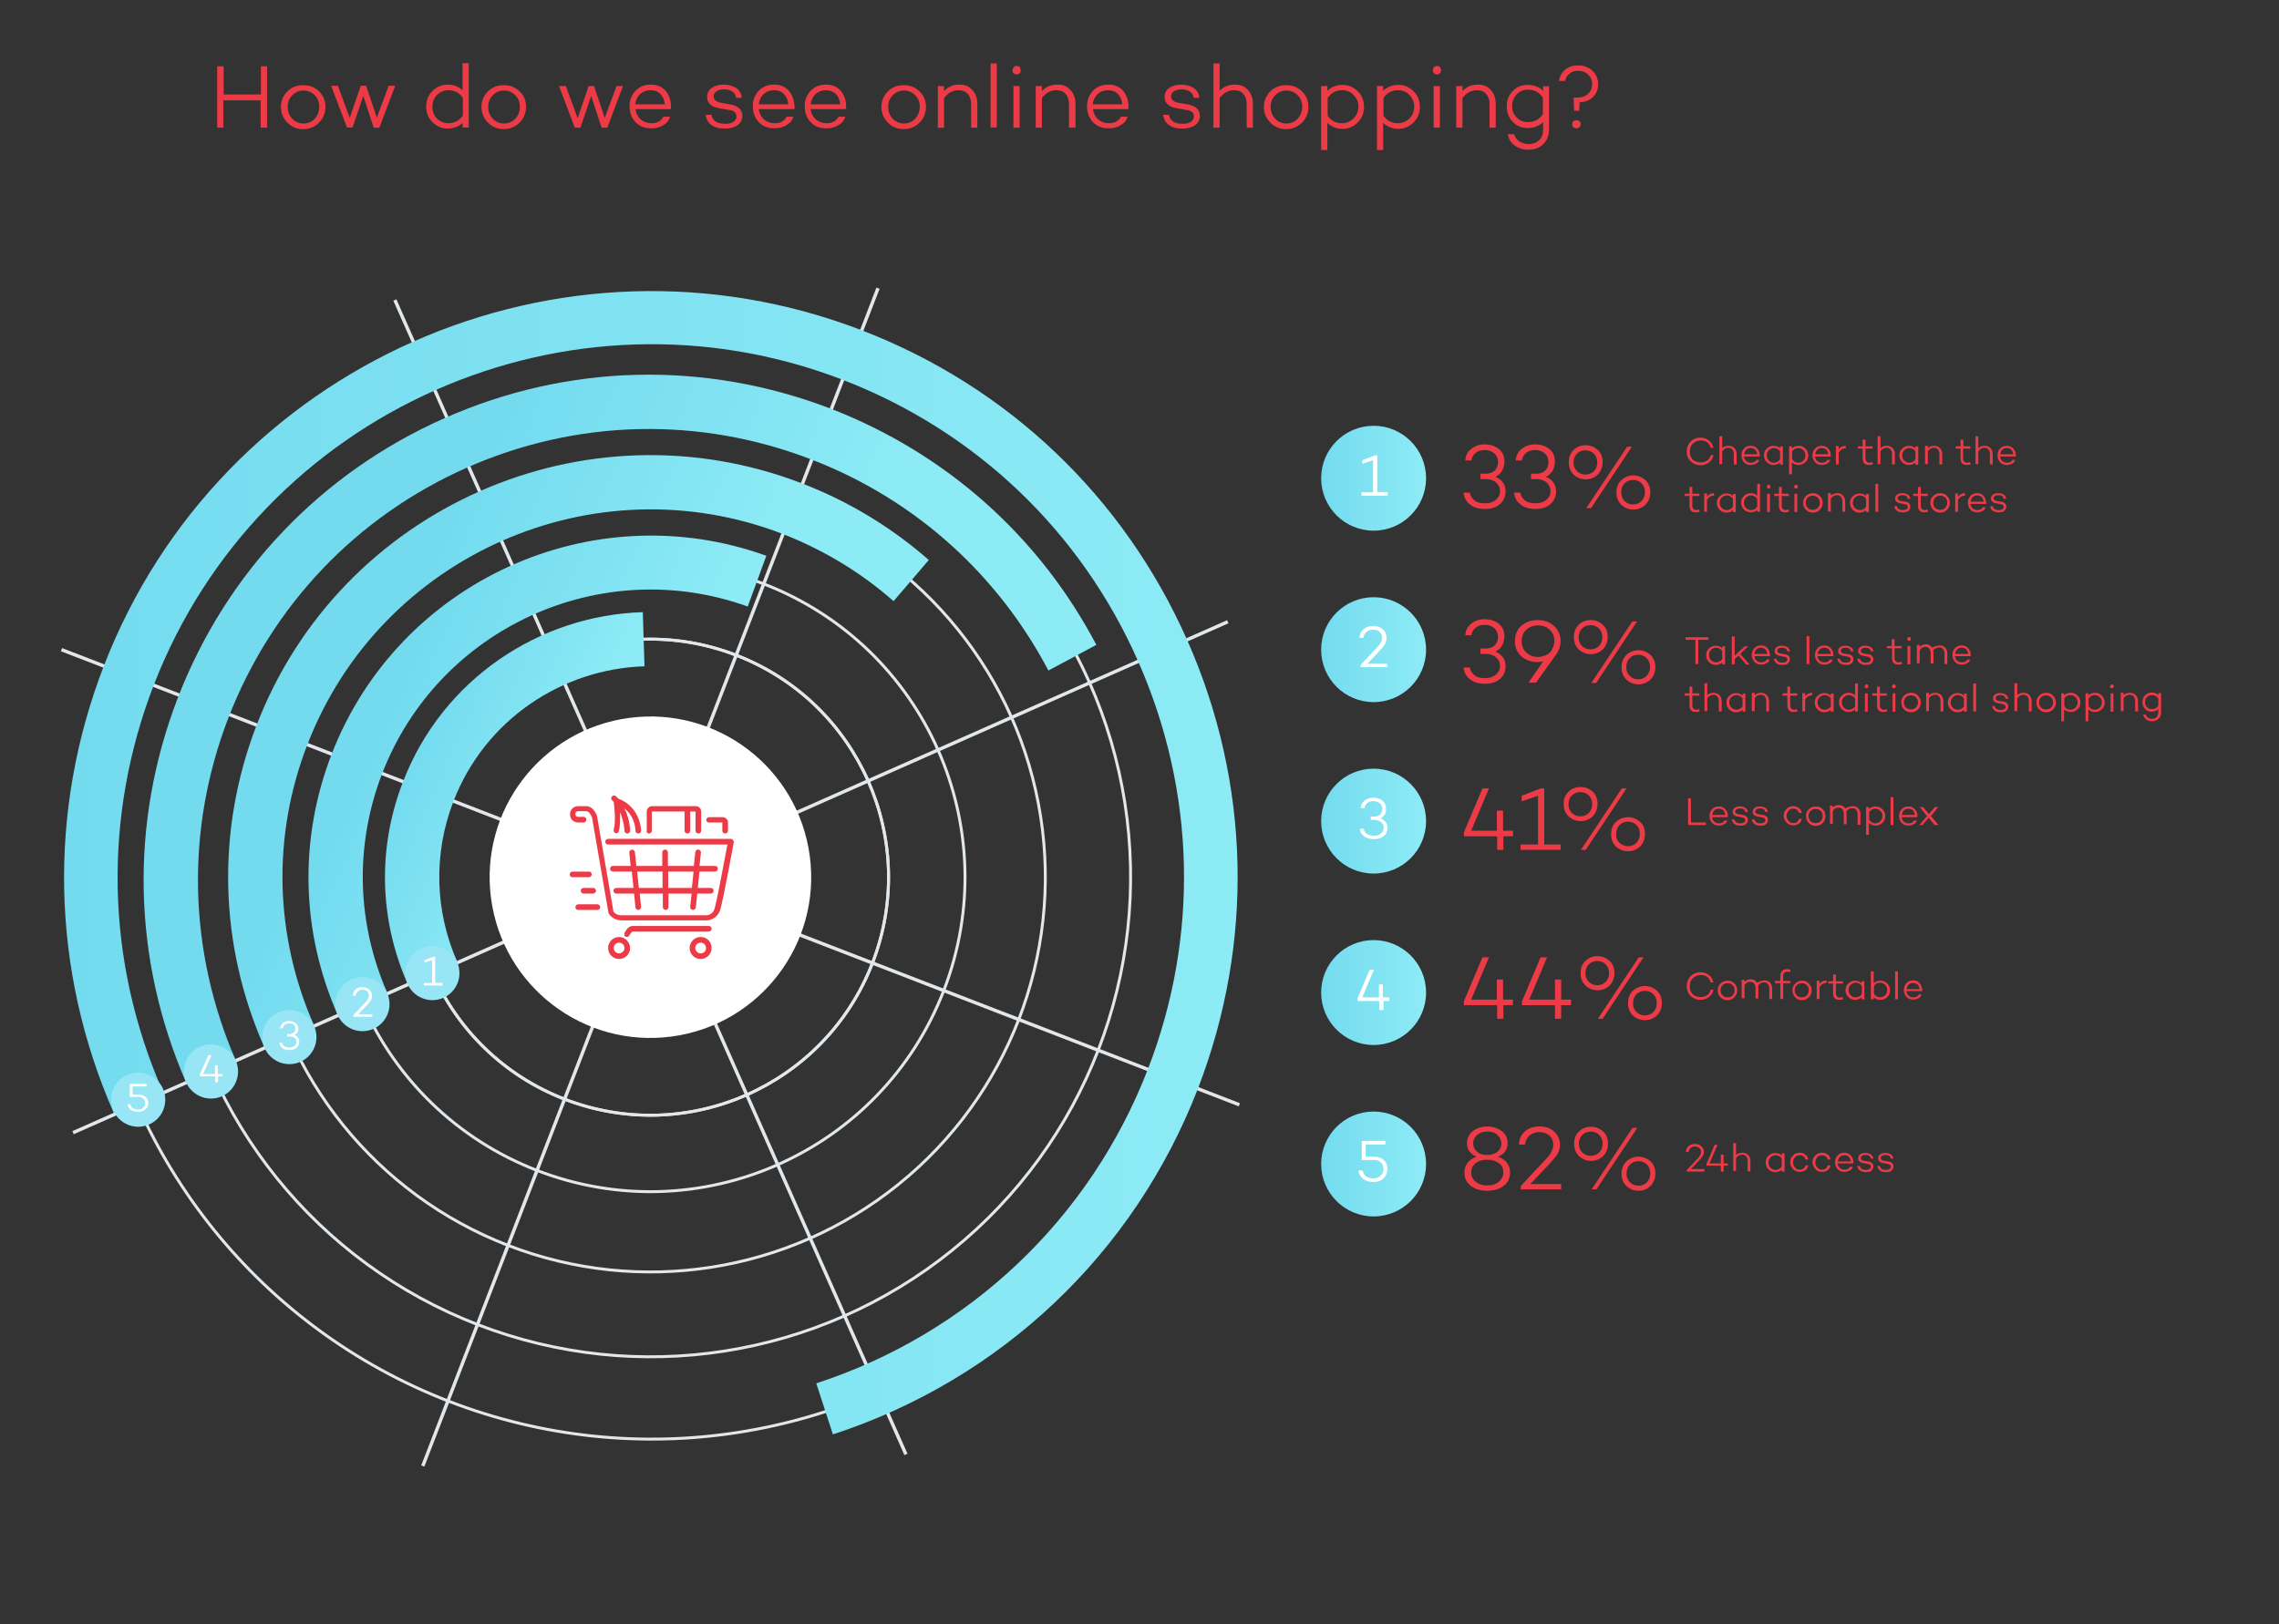 <svg xmlns="http://www.w3.org/2000/svg" viewBox="0 0 808 576"><rect x="0" y="0" width="808" height="576" fill="#333333" stroke="none"/><style>.st0{fill:#ec3a47}.st2{fill:none;stroke:#e1e7eb;stroke-width:1.035;stroke-miterlimit:10}.st6{fill:#fff}.st11{fill:#97e5f5}</style><path class="st0" d="M94.7 23.5v21.8h-2.3v-9.7H79.2v9.7H77V23.5h2.3v10h13.2v-10h2.2zm20.7 14.4c0 2.2-.8 4.1-2.3 5.6-1.5 1.5-3.4 2.3-5.6 2.3-2.2 0-4.1-.8-5.6-2.3-1.5-1.5-2.3-3.4-2.3-5.6 0-2.2.8-4 2.3-5.5 1.5-1.5 3.4-2.2 5.6-2.2 2.2 0 4.1.7 5.6 2.2 1.5 1.4 2.3 3.3 2.3 5.5zm-2.2 0c0-1.6-.5-3-1.6-4.1-1.1-1.1-2.4-1.7-4-1.7s-2.9.6-4 1.7-1.6 2.5-1.6 4.1c0 1.6.5 3 1.6 4.2 1.1 1.1 2.4 1.7 4 1.7s2.9-.6 4-1.7c1-1.2 1.6-2.6 1.6-4.2zm26.9-7.4l-5.6 14.8h-2L128.8 34 125 45.2h-2l-5.6-14.8h2.4l4.2 11.4 3.9-11.4h1.9l3.8 11.3 4.2-11.3h2.3zm26.1-8v22.7H164v-1.6c-1.4 1.3-3.2 2-5.3 2-2.1 0-3.9-.8-5.4-2.3-1.5-1.5-2.2-3.3-2.2-5.5s.7-4 2.2-5.5c1.5-1.5 3.3-2.3 5.4-2.3 2.2 0 3.9.7 5.3 2v-9.6h2.2zM159 43.7c2.1 0 3.8-.9 5.1-2.7v-6.3c-1.2-1.8-2.9-2.7-5.1-2.7-1.6 0-3 .6-4.1 1.7-1.1 1.2-1.6 2.5-1.6 4.2 0 1.6.5 3 1.6 4.1 1.1 1.1 2.5 1.7 4.1 1.7zm27.5-5.8c0 2.2-.8 4.1-2.3 5.6-1.5 1.5-3.4 2.3-5.6 2.3-2.2 0-4.1-.8-5.6-2.3-1.5-1.5-2.3-3.4-2.3-5.6 0-2.2.8-4 2.3-5.5 1.5-1.5 3.4-2.2 5.6-2.2 2.2 0 4.1.7 5.6 2.2 1.6 1.4 2.3 3.3 2.3 5.5zm-2.2 0c0-1.6-.5-3-1.6-4.1-1.1-1.1-2.4-1.7-4-1.7s-2.9.6-4 1.7-1.6 2.5-1.6 4.1c0 1.6.5 3 1.6 4.2 1.1 1.1 2.4 1.7 4 1.7s2.9-.6 4-1.7c1.1-1.2 1.6-2.6 1.6-4.2zm36.6-7.4l-5.6 14.8h-2L209.6 34l-3.8 11.3h-2l-5.6-14.8h2.4l4.2 11.4 3.9-11.4h1.9l3.8 11.3 4.2-11.3h2.3zm17 7.3v.9l-.1-.1v.1h-12.5c.2 1.5.8 2.7 1.8 3.6 1 .9 2.3 1.4 3.8 1.4 2.1 0 3.5-.8 4.3-2.3h2.4c-.4 1.3-1.2 2.3-2.5 3-1.2.8-2.6 1.1-4.3 1.1-2.3 0-4.1-.7-5.5-2.2-1.4-1.5-2.1-3.3-2.1-5.6 0-2.2.7-4 2.1-5.5 1.4-1.5 3.3-2.2 5.5-2.2 2.1 0 3.8.7 5.2 2.2 1.2 1.5 1.9 3.3 1.9 5.6zm-7.3-5.8c-1.5 0-2.7.5-3.7 1.4-1 1-1.5 2.2-1.7 3.6h10.5c-.1-1.5-.7-2.8-1.6-3.7-.9-.9-2.1-1.3-3.5-1.3zm19.6 8.7h2c.5 2.2 2.1 3.2 4.9 3.2 1.2 0 2.2-.2 2.9-.7s1.1-1.1 1.1-1.9c0-1.3-.9-2.1-2.6-2.3l-3.4-.6c-2.9-.5-4.4-1.8-4.4-4 0-1.3.5-2.4 1.6-3.2 1.1-.8 2.5-1.2 4.3-1.2 1.6 0 3.1.4 4.4 1.2 1.2.8 1.9 2 2 3.5h-2c-.1-1-.6-1.7-1.3-2.2-.7-.5-1.8-.8-3-.8-1.1 0-2 .2-2.7.7-.7.5-1 1.1-1 1.8 0 1.2 1 2 2.9 2.3l2.9.5c2.9.5 4.4 1.9 4.4 4.1 0 1.4-.6 2.5-1.7 3.3s-2.6 1.2-4.5 1.2c-2 0-3.6-.4-4.8-1.3-1.1-.7-1.8-2-2-3.6zm31.5-2.9v.9l-.1-.1v.1H269c.2 1.5.8 2.7 1.8 3.6 1 .9 2.3 1.4 3.8 1.4 2.1 0 3.5-.8 4.3-2.3h2.4c-.4 1.3-1.2 2.3-2.5 3-1.2.8-2.6 1.1-4.3 1.1-2.3 0-4.1-.7-5.5-2.2-1.4-1.5-2.1-3.3-2.1-5.6 0-2.2.7-4 2.1-5.5 1.4-1.5 3.3-2.2 5.5-2.2 2.1 0 3.8.7 5.2 2.2 1.2 1.5 1.9 3.3 2 5.6zm-7.3-5.8c-1.5 0-2.7.5-3.7 1.4-1 1-1.5 2.2-1.7 3.6h10.5c-.1-1.5-.7-2.8-1.6-3.7-.9-.9-2.1-1.3-3.5-1.3zm25.6 5.8v.9l-.1-.1v.1h-12.5c.2 1.5.8 2.7 1.8 3.6 1 .9 2.3 1.4 3.8 1.4 2.1 0 3.5-.8 4.3-2.3h2.4c-.4 1.3-1.2 2.3-2.5 3-1.2.8-2.6 1.1-4.3 1.1-2.3 0-4.1-.7-5.5-2.2-1.4-1.5-2.1-3.3-2.1-5.6 0-2.2.7-4 2.1-5.5 1.4-1.5 3.3-2.2 5.5-2.2 2.1 0 3.8.7 5.2 2.2 1.2 1.5 1.9 3.3 1.9 5.6zm-7.2-5.8c-1.5 0-2.7.5-3.7 1.4-1 1-1.5 2.2-1.7 3.6h10.5c-.1-1.5-.7-2.8-1.6-3.7-1-.9-2.1-1.3-3.5-1.3zm35.5 5.9c0 2.2-.8 4.1-2.3 5.6-1.5 1.5-3.4 2.3-5.6 2.3-2.2 0-4.1-.8-5.6-2.3-1.5-1.5-2.3-3.4-2.3-5.6 0-2.2.8-4 2.3-5.5 1.5-1.5 3.4-2.2 5.6-2.2 2.2 0 4.1.7 5.6 2.2 1.5 1.4 2.3 3.3 2.3 5.5zm-2.2 0c0-1.6-.5-3-1.6-4.1-1.1-1.1-2.4-1.7-4-1.7s-2.9.6-4 1.7-1.6 2.5-1.6 4.1c0 1.6.5 3 1.6 4.2 1.1 1.1 2.4 1.7 4 1.7s2.9-.6 4-1.7c1-1.2 1.6-2.6 1.6-4.2zm14.1-7.9c1.9 0 3.4.6 4.5 1.9 1.2 1.2 1.8 2.9 1.8 4.9v8.5h-2.2v-8.4c0-1.5-.4-2.7-1.2-3.6-.8-.9-1.9-1.3-3.3-1.3-2 0-3.7.9-5.1 2.8v10.5h-2.2V30.5h2.2v1.8c1.5-1.6 3.3-2.3 5.5-2.3zm13.2-7.5v22.7h-2.2V22.5h2.2zm8.5 2.4c0 .6-.2 1-.7 1.3-.5.3-1 .3-1.5 0s-.8-.7-.7-1.3c0-.4.2-.8.4-1.1.3-.3.6-.4 1.1-.4s.8.1 1.1.4c.1.3.2.7.3 1.1zm-.4 5.6v14.8h-2.2V30.5h2.2zM375 30c1.9 0 3.4.6 4.5 1.9 1.2 1.2 1.8 2.9 1.8 4.9v8.5H379v-8.4c0-1.5-.4-2.7-1.2-3.6-.8-.9-1.9-1.3-3.3-1.3-2 0-3.7.9-5.1 2.8v10.5h-2.2V30.5h2.2v1.8c1.5-1.6 3.3-2.3 5.6-2.3zm25.1 7.8v.9l-.1-.1v.1h-12.5c.2 1.5.8 2.7 1.8 3.6 1 .9 2.3 1.4 3.8 1.4 2.1 0 3.5-.8 4.3-2.3h2.4c-.4 1.3-1.2 2.3-2.5 3-1.2.8-2.6 1.1-4.3 1.1-2.3 0-4.1-.7-5.5-2.2-1.4-1.5-2.1-3.3-2.1-5.6 0-2.2.7-4 2.1-5.5 1.4-1.5 3.3-2.2 5.5-2.2 2.1 0 3.8.7 5.2 2.2 1.2 1.5 1.9 3.3 1.9 5.6zm-7.3-5.8c-1.5 0-2.7.5-3.7 1.4-1 1-1.5 2.2-1.7 3.6h10.5c-.1-1.5-.7-2.8-1.6-3.7-.9-.9-2.1-1.3-3.5-1.3zm19.6 8.7h2c.5 2.2 2.1 3.2 4.9 3.2 1.2 0 2.2-.2 2.9-.7s1.1-1.1 1.1-1.9c0-1.3-.9-2.1-2.6-2.3l-3.4-.6c-2.9-.5-4.4-1.8-4.4-4 0-1.3.5-2.4 1.6-3.2 1.1-.8 2.5-1.2 4.3-1.2 1.6 0 3.1.4 4.4 1.2 1.2.8 1.9 2 2 3.5h-2c-.1-1-.6-1.7-1.3-2.2-.7-.5-1.8-.8-3-.8-1.1 0-2 .2-2.7.7-.7.5-1 1.1-1 1.8 0 1.2 1 2 2.9 2.3l2.9.5c2.9.5 4.4 1.9 4.4 4.1 0 1.4-.6 2.5-1.7 3.3-1.1.8-2.6 1.2-4.5 1.2-2 0-3.6-.4-4.8-1.3-1.1-.7-1.8-2-2-3.6zM437.9 30c1.9 0 3.4.6 4.5 1.9 1.2 1.2 1.8 2.9 1.8 4.9v8.5H442v-8.4c0-1.5-.4-2.7-1.2-3.6-.8-.9-1.9-1.3-3.3-1.3-2 0-3.7.9-5.1 2.8v10.5h-2.2V22.5h2.2v9.7c1.5-1.5 3.3-2.2 5.5-2.2zm26 7.9c0 2.2-.8 4.1-2.3 5.6-1.5 1.5-3.4 2.3-5.6 2.3-2.2 0-4.1-.8-5.6-2.3-1.5-1.5-2.3-3.4-2.3-5.6 0-2.2.8-4 2.3-5.5 1.5-1.5 3.4-2.2 5.6-2.2 2.2 0 4.1.7 5.6 2.2 1.5 1.4 2.3 3.3 2.3 5.5zm-2.2 0c0-1.6-.5-3-1.6-4.1-1.1-1.1-2.4-1.7-4-1.7s-2.9.6-4 1.7-1.6 2.5-1.6 4.1c0 1.6.5 3 1.6 4.2 1.1 1.1 2.4 1.7 4 1.7s2.9-.6 4-1.7c1-1.2 1.6-2.6 1.6-4.2zm14.3-7.8c2.1 0 3.9.8 5.4 2.3 1.5 1.5 2.2 3.3 2.2 5.5s-.7 4-2.2 5.5c-1.5 1.5-3.3 2.3-5.4 2.3-2.1 0-3.9-.7-5.4-2.1v9.6h-2.2V30.5h2.2v1.7c1.5-1.4 3.3-2.1 5.4-2.1zm-.2 13.6c1.6 0 3-.6 4.1-1.7 1.1-1.1 1.7-2.5 1.7-4.2 0-1.6-.6-3-1.7-4.1-1.1-1.2-2.5-1.7-4.1-1.7-2.1 0-3.8.9-5.1 2.8V41c1.2 1.8 2.9 2.7 5.1 2.7zm20-13.6c2.1 0 3.9.8 5.4 2.3 1.5 1.5 2.2 3.3 2.2 5.5s-.7 4-2.2 5.5c-1.5 1.5-3.3 2.3-5.4 2.3-2.1 0-3.9-.7-5.4-2.1v9.6h-2.2V30.5h2.2v1.7c1.5-1.4 3.3-2.1 5.4-2.1zm-.2 13.6c1.6 0 3-.6 4.1-1.7 1.1-1.1 1.7-2.5 1.7-4.2 0-1.6-.6-3-1.7-4.1-1.1-1.2-2.5-1.7-4.1-1.7-2.1 0-3.8.9-5.1 2.8V41c1.2 1.8 2.9 2.7 5.1 2.7zm15.3-18.8c0 .6-.2 1-.7 1.3-.5.3-1 .3-1.5 0s-.8-.7-.7-1.3c0-.4.2-.8.4-1.1.3-.3.6-.4 1.1-.4s.8.1 1.1.4c.1.3.3.7.3 1.1zm-.4 5.6v14.8h-2.2V30.5h2.2zM524 30c1.9 0 3.4.6 4.5 1.9 1.2 1.2 1.8 2.9 1.8 4.9v8.5h-2.2v-8.4c0-1.5-.4-2.7-1.2-3.6-.8-.9-1.9-1.3-3.3-1.3-2 0-3.7.9-5.1 2.8v10.5h-2.2V30.5h2.2v1.8c1.5-1.6 3.3-2.3 5.5-2.3zm25.2.5v15.3c0 2.2-.7 4-2 5.3-1.4 1.3-3.1 2-5.3 2-1.9 0-3.5-.5-4.9-1.5-1.3-1-2.2-2.3-2.4-4h2.3c.2 1 .8 1.9 1.7 2.5.9.6 2 1 3.3 1 1.6 0 2.8-.5 3.8-1.4s1.4-2.2 1.4-3.8v-2.6c-1.5 1.4-3.3 2.1-5.5 2.1-2.1 0-3.9-.7-5.3-2.2-1.4-1.5-2.1-3.3-2.1-5.4 0-2.2.7-4.1 2.1-5.5 1.4-1.5 3.2-2.2 5.3-2.2 2.2 0 4.1.7 5.5 2.1v-1.6h2.1zm-7.5 12.8c2.3 0 4-.9 5.3-2.8v-5.9c-1.3-1.9-3-2.8-5.3-2.8-1.6 0-2.9.6-4 1.7-1 1.1-1.6 2.5-1.6 4.1 0 1.6.5 2.9 1.6 4 1.1 1.2 2.4 1.7 4 1.7zm16.4-4.1l-.2-4.6h1.4c1.5 0 2.7-.4 3.7-1.3s1.5-2.1 1.5-3.4c0-1.4-.5-2.5-1.4-3.4-.9-.9-2.1-1.4-3.6-1.4-1.2 0-2.2.3-3 1-.9.7-1.4 1.5-1.6 2.6h-2.2c.3-1.7 1-3 2.2-4 1.2-1 2.7-1.5 4.6-1.5 2 0 3.7.6 5.1 1.9 1.4 1.3 2 2.9 2 4.8 0 1.8-.6 3.3-1.8 4.5-1.2 1.2-2.8 1.8-4.8 1.9l-.1 3h-1.8zm-.7 4.8c0-.6.2-1 .7-1.2.5-.2 1-.2 1.6 0 .5.2.8.7.7 1.2 0 .6-.2 1-.7 1.3s-1 .3-1.6 0c-.5-.2-.7-.7-.7-1.3z"/><path d="M867.6-24.4c3.2 0 3.2-5 0-5s-3.2 5 0 5z" fill="#8ee3f4"/><circle transform="rotate(-68.881 230.599 311.09)" class="st2" cx="230.6" cy="311.1" r="84.4"/><circle transform="rotate(-68.881 230.599 311.09)" class="st2" cx="230.6" cy="311.1" r="84.4"/><circle transform="rotate(-68.881 230.599 311.09)" class="st2" cx="230.6" cy="311.1" r="111.5"/><circle transform="rotate(-68.881 230.599 311.09)" class="st2" cx="230.6" cy="311.1" r="140"/><circle transform="rotate(-68.881 230.66 311.03)" class="st2" cx="230.7" cy="311" r="170.2"/><circle transform="rotate(-68.881 231.05 311.03)" class="st2" cx="231.1" cy="311" r="199.4"/><path d="M21.8 230.4l417.6 161.4M311.3 102.2L149.9 519.9m-124-118.2l409.4-181.2M140 106.4l181.2 409.4" stroke-width="1.207" fill="none" stroke="#e1e7eb" stroke-miterlimit="10"/><linearGradient id="SVGID_1_" gradientUnits="userSpaceOnUse" x1="138.313" y1="253.168" x2="225.686" y2="291.89"><stop offset="0" stop-color="#74dbef"/><stop offset=".995" stop-color="#8debf5"/></linearGradient><path d="M271.7 197.1c-61.6-22.2-130.3 8.9-154.1 70.3-11.7 30.2-10.9 63.1 2.2 92.7l17.6-7.8c-11-24.9-11.7-52.6-1.9-78 20-51.7 77.7-77.9 129.6-59.2l6.6-18z" fill="url(#SVGID_1_)"/><linearGradient id="SVGID_2_" gradientUnits="userSpaceOnUse" x1="132.629" y1="246.437" x2="233.52" y2="291.15"><stop offset="0" stop-color="#74dbef"/><stop offset=".995" stop-color="#8debf5"/></linearGradient><path d="M329.3 198.6l-12.5 14.6c-11.2-9.9-24.4-18-39.2-23.8C210.5 163.5 134.9 197 109 264c-12.6 32.5-11.7 67.9 2.4 99.8l-17.6 7.8c-16.2-36.5-17.2-77.2-2.8-114.5 29.7-77 116.5-115.4 193.5-85.6 16.9 6.5 31.9 15.8 44.8 27.1z" fill="url(#SVGID_2_)"/><circle transform="rotate(-7.579 230.615 311.1)" class="st6" cx="230.6" cy="311.1" r="57"/><linearGradient id="SVGID_3_" gradientUnits="userSpaceOnUse" x1="136.375" y1="244.897" x2="262.277" y2="300.695"><stop offset="0" stop-color="#74dbef"/><stop offset=".995" stop-color="#8debf5"/></linearGradient><path d="M388.7 228.7l-17 9.1c-17.4-33.1-46.3-60.3-83.9-74.8-39.8-15.4-83.3-14.4-122.4 2.9-39 17.3-69 48.8-84.4 88.6-15.3 39.6-14.3 82.7 2.6 121.6L66 383.9c-19-43.6-20.1-91.9-3-136.3 17.2-44.6 50.8-79.9 94.6-99.3 43.8-19.4 92.4-20.5 137.1-3.3 40.9 15.9 73.8 45.3 94 83.7z" fill="url(#SVGID_3_)"/><path class="st0" d="M205.9 315.9c0 .5.4 1 1 1h3.4c.5 0 1-.4 1-1 0-.5-.4-1-1-1h-3.4c-.5 0-1 .4-1 1zm3.9-5.8c0-.5-.4-1-1-1H203c-.5 0-1 .4-1 1s.4 1 1 1h5.8c.6-.1 1-.5 1-1zm7.8-25.7c.2 1.4.8 6.8 0 9.9-.1.5.2 1 .7 1.2h.2c.4 0 .8-.3.9-.7.5-2 .5-4.6.4-6.8 1.5 3.4 1.6 6.5 1.6 6.6 0 .5.4 1 1 1 .5 0 1-.4 1-1 0-.2 0-3.9-2-7.9 3.9 3.1 3.9 7.7 3.9 7.9 0 .5.4 1 1 1 .5 0 1-.4 1-1 0-.1-.1-8.3-8.1-11.4l-.8-.8c-.4-.4-1-.4-1.4 0-.4.4-.4 1 0 1.4l.6.6zm33.7 7.3h4.8v2.9c0 .5.4 1 1 1 .5 0 1-.4 1-1v-2.9c0-1.1-.9-1.9-1.9-1.9h-4.8c-.5 0-1 .4-1 1 0 .5.4.9.9.9zm-21.2 3.9c.5 0 1-.4 1-1v-6.8h11.6v6.8c0 .5.4 1 1 1 .5 0 1-.4 1-1v-6.8h1.9v6.8c0 .5.4 1 1 1 .5 0 1-.4 1-1v-6.8c0-1.1-.9-1.9-1.9-1.9h-15.5c-1.1 0-1.9.9-1.9 1.9v6.8c-.2.5.3 1 .8 1zm18.3 36.7c-2.1 0-3.9 1.7-3.9 3.9 0 2.1 1.7 3.9 3.9 3.9 2.1 0 3.9-1.7 3.9-3.9s-1.7-3.9-3.9-3.9zm0 5.8c-1.1 0-1.9-.9-1.9-1.9 0-1.1.9-1.9 1.9-1.9 1.1 0 1.9.9 1.9 1.9.1 1-.8 1.9-1.9 1.9zm2.9-9.7h-27.1c-1.5 0-2.5 1.9-2.8 2.5-.2.5 0 1.1.4 1.3.1.1.3.1.4.1.4 0 .7-.2.9-.5.3-.6.9-1.3 1.1-1.4h27.1c.5 0 1-.4 1-1s-.4-1-1-1z"/><path class="st0" d="M259.8 297.8c-.2-.2-.5-.3-.7-.3h-43.5c-.5 0-1 .4-1 1s.4 1 1 1h42.3c-1.4 7.6-3.9 20.8-4.6 22.9-.7 2.2-2.9 2.2-2.9 2.2h-30c-1.9 0-2.7-1-2.9-1.3l-5.8-33.7v-.1c-.1-.4-1.3-3.6-3.8-3.6H205c-1.2 0-2.9.8-2.9 2.9 0 2.1 1.7 2.9 2.9 2.9h1.9c.5 0 1-.4 1-1s-.4-1-1-1H205c-.4 0-1-.2-1-1s.5-1 1-1h2.9c1 0 1.7 1.5 2 2.2l5.8 33.7c0 .1 0 .2.1.3 0 .1 1.3 2.5 4.7 2.5h30c1.2 0 3.8-.7 4.8-3.6 1-2.9 4.7-23.4 4.9-24.3-.1-.2-.2-.4-.4-.7zm-40.3 34.5c-2.1 0-3.9 1.7-3.9 3.9 0 2.1 1.7 3.9 3.9 3.9 2.1 0 3.9-1.7 3.9-3.9-.1-2.2-1.8-3.9-3.9-3.9zm0 5.8c-1.1 0-1.9-.9-1.9-1.9 0-1.1.9-1.9 1.9-1.9 1.1 0 1.9.9 1.9 1.9 0 1-.9 1.9-1.9 1.9z"/><path class="st0" d="M216.3 308.1c0 .5.4 1 1 1h6.7l.6 5.8h-6.1c-.5 0-1 .4-1 1s.4 1 1 1h6.3l.5 4.9c.1.5.5.9 1 .9h.1c.5-.1.9-.5.9-1.1l-.5-4.7h8.2v4.8c0 .5.4 1 1 1 .5 0 1-.4 1-1v-4.8h8.2l-.5 4.7c-.1.5.3 1 .9 1.1h.1c.5 0 .9-.4 1-.9l.5-4.9h4.8c.5 0 1-.4 1-1s-.4-1-1-1h-4.6l.6-5.8h5.5c.5 0 1-.4 1-1s-.4-1-1-1H248l.5-4.7c.1-.5-.3-1-.9-1.1-.5-.1-1 .3-1.1.9l-.5 4.9h-9.2v-4.8c0-.5-.4-1-1-1-.5 0-1 .4-1 1v4.8h-9.2l-.5-4.9c-.1-.5-.5-.9-1.1-.9-.5.1-.9.5-.9 1.1l.5 4.7h-6.5c-.4.1-.8.5-.8 1zm20.6 1h9l-.6 5.8h-8.4v-5.8zm-2 0v5.8h-8.4l-.6-5.8h9zm-23.2 11.6H205c-.5 0-1 .4-1 1s.4 1 1 1h6.8c.5 0 1-.4 1-1s-.5-1-1.1-1z"/><linearGradient id="SVGID_4_" gradientUnits="userSpaceOnUse" x1="146.688" y1="265.585" x2="197.764" y2="288.221"><stop offset="0" stop-color="#74dbef"/><stop offset=".995" stop-color="#8debf5"/></linearGradient><path d="M160.8 284.1c-7.2 18.6-6.7 39 1.4 57.2l-17.6 7.8c-10.2-23-10.8-48.5-1.7-71.9 14-36.3 48.3-59 85-60.1l.6 19.2c-29.2.9-56.5 18.9-67.7 47.8z" fill="url(#SVGID_4_)"/><path fill="none" d="M409.4 217.6l-20.7 11.1-17 9.2-138.4 74.2"/><linearGradient id="SVGID_5_" gradientUnits="userSpaceOnUse" x1="22.725" y1="305.944" x2="438.805" y2="305.944"><stop offset="0" stop-color="#74dbef"/><stop offset=".995" stop-color="#8debf5"/></linearGradient><path d="M295.3 508.7l-5.9-18.1c54.2-17.7 97.1-58.4 117.6-111.5 18.2-47.1 16.9-98.4-3.5-144.6s-57.6-81.6-104.7-99.8C201.7 97.3 92.1 145.8 54.5 243c-18.1 46.9-17 98 3.2 144l-17.4 7.6C18.1 344 16.9 287.7 36.8 236.2c41.3-106.9 161.9-160.3 268.9-119 51.8 20 92.7 59 115.2 109.8s23.8 107.3 3.8 159.1c-22.6 58.4-69.7 103.1-129.4 122.6z" fill="url(#SVGID_5_)"/><g><circle class="st11" cx="74.8" cy="380" r="9.6"/><circle class="st11" cx="102.6" cy="367.8" r="9.6"/><circle class="st11" cx="128.5" cy="356.1" r="9.6"/><circle class="st11" cx="153.3" cy="345.1" r="9.6"/><path class="st6" d="M78.9 381.7h-1.6v2.1h-1v-2.1h-5.5v-.6l3.1-6.9H75l-3 6.7h4.2v-3.1h1v3.1h1.6v.8z"/><circle class="st11" cx="49" cy="390" r="9.6"/><path class="st6" d="M47 388.2h2.1c1 0 1.9.3 2.5.8.6.5 1 1.3 1 2.1 0 .9-.3 1.7-1 2.3-.7.6-1.5.9-2.6.9-1 0-1.9-.2-2.6-.7s-1.1-1.2-1.2-2h1c.3 1.3 1.2 1.9 2.7 1.9.8 0 1.4-.2 1.9-.7.5-.4.7-1 .7-1.7 0-.6-.2-1.1-.7-1.5-.5-.4-1.1-.6-1.9-.6H46v-4.6h6v.9h-5v2.9zm57.4-21.2c1.1.5 1.7 1.3 1.7 2.5 0 .8-.3 1.5-1 2.1-.6.5-1.5.8-2.5.8s-1.9-.2-2.5-.7c-.6-.5-1-1.1-1.1-2h1c.1.6.4 1 .8 1.3.4.3 1 .5 1.8.5.7 0 1.3-.2 1.8-.6.5-.4.7-.8.7-1.4 0-.6-.2-1.1-.7-1.4-.4-.4-1-.5-1.8-.5h-.8v-.9h.8c.6 0 1.1-.2 1.5-.5.4-.4.6-.8.6-1.4 0-.6-.2-1.1-.6-1.4-.4-.4-.9-.5-1.6-.5-.6 0-1.1.2-1.5.5-.4.3-.6.7-.7 1.3h-1c.1-.8.4-1.4 1-1.9s1.3-.7 2.2-.7c1 0 1.8.3 2.4.8.6.5.9 1.2.9 2.1 0 .8-.5 1.6-1.4 2zm27.6-7.3v.9h-6.7v-.6l3.3-3.5c.7-.8 1.1-1.2 1.2-1.3.3-.3.5-.6.7-1 .2-.4.3-.7.3-1.1 0-.6-.2-1.1-.6-1.5-.4-.4-1-.6-1.7-.6s-1.2.2-1.6.6c-.4.4-.7.9-.8 1.5h-1c0-.9.4-1.6 1-2.2.6-.6 1.4-.8 2.4-.8s1.9.3 2.5.9c.6.6.9 1.3.9 2.2 0 .6-.2 1.2-.5 1.7s-.9 1.2-1.8 2.1l-2.6 2.7h5zm24.9-11.1v.9h-6.6v-.9h2.9v-8.1l-2.7.9v-.9l3.2-1.2h.6v9.3h2.6z"/></g><g><path class="st0" d="M603 353.6c.9 0 1.6-.2 2.3-.7s1-1.1 1.2-1.9h1c-.2 1.1-.7 1.9-1.6 2.6-.8.6-1.8 1-3 1-1.4 0-2.6-.5-3.5-1.4-1-1-1.4-2.1-1.4-3.5s.5-2.6 1.4-3.5c1-1 2.1-1.4 3.5-1.4 1.1 0 2.1.3 3 1 .8.6 1.3 1.5 1.6 2.6h-1c-.2-.8-.6-1.4-1.2-1.9s-1.4-.7-2.3-.7c-1.1 0-2 .4-2.8 1.1-.8.8-1.1 1.7-1.1 2.9s.4 2.1 1.1 2.9c.8.6 1.7.9 2.8.9zm12.9-2.4c0 1-.3 1.8-1 2.5s-1.5 1-2.4 1c-1 0-1.8-.3-2.5-1s-1-1.5-1-2.5.3-1.8 1-2.4c.7-.7 1.5-1 2.5-1s1.8.3 2.4 1c.7.6 1 1.4 1 2.4zm-.9 0c0-.7-.2-1.3-.7-1.8-.5-.5-1.1-.7-1.8-.7s-1.3.2-1.8.7c-.5.5-.7 1.1-.7 1.8s.2 1.3.7 1.8c.5.5 1.1.7 1.8.7s1.3-.2 1.8-.7c.4-.5.7-1.1.7-1.8zm10.7-3.5c.8 0 1.4.3 1.9.8s.7 1.3.7 2.1v3.7h-1v-3.7c0-.7-.2-1.2-.5-1.6-.3-.4-.8-.6-1.4-.6-.9 0-1.6.4-2.1 1.2.1.3.1.5.1.8v3.7h-1v-3.7c0-.7-.2-1.2-.5-1.6-.3-.4-.8-.6-1.4-.6-.8 0-1.5.4-2 1.2v4.6h-1v-6.5h1v.7c.6-.6 1.3-.9 2.2-.9 1 0 1.7.4 2.2 1.2.9-.4 1.8-.8 2.8-.8zm6.5.2h2.6v.8h-2.6v5.6h-1v-5.6h-1.9v-.8h1.9v-1.7c0-.7.2-1.3.6-1.8s1-.7 1.7-.7c.4 0 .9.1 1.3.2l-.1.8c-.4-.1-.7-.1-1-.1-.5 0-.8.1-1.1.4-.3.3-.4.7-.4 1.1v1.8zm10.1 3.3c0 1-.3 1.8-1 2.5s-1.5 1-2.4 1c-1 0-1.8-.3-2.4-1-.7-.7-1-1.5-1-2.5s.3-1.8 1-2.4c.7-.7 1.5-1 2.4-1 1 0 1.8.3 2.4 1 .6.6 1 1.4 1 2.4zm-1 0c0-.7-.2-1.3-.7-1.8-.5-.5-1.1-.7-1.8-.7s-1.3.2-1.8.7c-.5.5-.7 1.1-.7 1.8s.2 1.3.7 1.8c.5.5 1.1.7 1.8.7s1.3-.2 1.8-.7c.5-.5.7-1.1.7-1.8zm3.8-3.3v1.1c.6-.9 1.5-1.3 2.5-1.3v.9c-1.1 0-1.9.5-2.5 1.5v4.2h-1v-6.5h1zm8.2 5.7l.2.8c-.5.1-1 .2-1.4.2-1.5 0-2.2-.8-2.2-2.5v-3.3h-1.7v-.8h1.7v-2.4h1v2.4h2.5v.8h-2.5v3.3c0 .6.1 1 .4 1.3.2.3.6.4 1.1.4.1-.1.5-.1.9-.2zm7.7-5.7v6.5h-1v-.7c-.6.6-1.4.9-2.3.9-.9 0-1.7-.3-2.4-1s-1-1.5-1-2.4c0-1 .3-1.8 1-2.4.7-.7 1.5-1 2.4-1 .9 0 1.7.3 2.3.9v-.7h1zm-3.1 5.8c.9 0 1.7-.4 2.2-1.2v-2.8c-.5-.8-1.3-1.2-2.2-1.2-.7 0-1.3.3-1.8.8s-.7 1.1-.7 1.8.2 1.3.7 1.8c.5.6 1.1.8 1.8.8zm8.8-5.9c.9 0 1.7.3 2.4 1s1 1.5 1 2.4c0 1-.3 1.8-1 2.4-.7.7-1.5 1-2.4 1-.9 0-1.7-.3-2.4-.9v.7h-1v-9.9h1v4.2c.7-.6 1.4-.9 2.4-.9zm-.1 5.9c.7 0 1.3-.3 1.8-.8s.7-1.1.7-1.8-.2-1.3-.7-1.8c-.5-.5-1.1-.8-1.8-.8-.9 0-1.7.4-2.2 1.2v2.7c.5.9 1.2 1.3 2.2 1.3zm6.3-9.2v9.9h-1v-9.9h1zm8.6 6.6v.4h-5.6c.1.7.3 1.2.8 1.6.4.4 1 .6 1.7.6.9 0 1.5-.3 1.9-1h1c-.2.6-.5 1-1.1 1.3-.5.3-1.2.5-1.9.5-1 0-1.8-.3-2.4-1-.6-.7-.9-1.5-.9-2.4 0-1 .3-1.8.9-2.4.6-.7 1.4-1 2.4-1 .9 0 1.7.3 2.3 1 .5.6.8 1.4.9 2.4zm-3.2-2.5c-.7 0-1.2.2-1.6.6-.4.4-.7 1-.7 1.6h4.6c-.1-.7-.3-1.2-.7-1.6-.5-.4-1-.6-1.6-.6z"/></g><g><linearGradient id="SVGID_6_" gradientUnits="userSpaceOnUse" x1="468.392" y1="351.98" x2="505.537" y2="351.98"><stop offset="0" stop-color="#74dbef"/><stop offset=".995" stop-color="#8debf5"/></linearGradient><circle cx="487" cy="352" r="18.6" fill="url(#SVGID_6_)"/><path class="st6" d="M492.8 355h-2.3v3.2H489V355h-7.7v-.9l4.3-10.2h1.5l-4.1 9.8h5.9v-4.6h1.4v4.6h2.3v1.3z"/></g><g><path class="st0" d="M604.8 291.7v.9h-6.3v-9.5h1v8.6h5.3zm7.8-2.3v.4H607c.1.7.3 1.2.8 1.6.4.4 1 .6 1.7.6.9 0 1.5-.3 1.9-1h1c-.2.6-.5 1-1.1 1.3-.5.3-1.2.5-1.9.5-1 0-1.8-.3-2.4-1-.6-.7-.9-1.5-.9-2.4 0-1 .3-1.8.9-2.4.6-.7 1.4-1 2.4-1 .9 0 1.7.3 2.3 1 .6.6.9 1.4.9 2.4zm-3.2-2.6c-.7 0-1.2.2-1.6.6-.4.4-.7 1-.7 1.6h4.6c-.1-.7-.3-1.2-.7-1.6s-1-.6-1.6-.6zm4.6 3.8h.9c.2.9.9 1.4 2.1 1.4.5 0 1-.1 1.3-.3.3-.2.5-.5.5-.8 0-.6-.4-.9-1.1-1l-1.5-.3c-1.3-.2-1.9-.8-1.9-1.7 0-.6.2-1 .7-1.4.5-.4 1.1-.5 1.9-.5.7 0 1.4.2 1.9.5s.8.9.9 1.5h-.9c-.1-.4-.2-.7-.6-1-.3-.2-.8-.3-1.3-.3s-.9.1-1.2.3c-.3.2-.5.5-.5.8 0 .5.4.9 1.3 1l1.3.2c1.3.2 1.9.8 1.9 1.8 0 .6-.3 1.1-.7 1.5s-1.2.5-2 .5c-.9 0-1.6-.2-2.1-.6-.5-.3-.8-.9-.9-1.6zm7.1 0h.9c.2.9.9 1.4 2.1 1.4.5 0 1-.1 1.3-.3.3-.2.5-.5.5-.8 0-.6-.4-.9-1.1-1l-1.5-.3c-1.3-.2-1.9-.8-1.9-1.7 0-.6.2-1 .7-1.4.5-.4 1.1-.5 1.9-.5.7 0 1.4.2 1.9.5s.8.9.9 1.5h-.9c-.1-.4-.2-.7-.6-1-.3-.2-.8-.3-1.3-.3s-.9.1-1.2.3c-.3.2-.5.5-.5.8 0 .5.4.9 1.3 1l1.3.2c1.3.2 1.9.8 1.9 1.8 0 .6-.3 1.1-.7 1.5s-1.2.5-2 .5c-.9 0-1.6-.2-2.1-.6-.5-.3-.8-.9-.9-1.6zm14.7 1.3c.5 0 1-.1 1.3-.4.4-.3.6-.6.7-1.1h1c-.1.7-.5 1.3-1 1.7-.6.4-1.2.6-2 .6-1 0-1.8-.3-2.4-1-.6-.7-1-1.5-1-2.4 0-1 .3-1.8 1-2.4.6-.7 1.5-1 2.4-1 .8 0 1.4.2 2 .7.6.4.9 1 1 1.7h-1c-.1-.4-.3-.8-.7-1.1-.4-.3-.8-.4-1.3-.4-.7 0-1.3.2-1.7.7-.4.5-.7 1.1-.7 1.8s.2 1.3.7 1.8c.4.6 1 .8 1.7.8zm11.4-2.5c0 1-.3 1.8-1 2.5s-1.5 1-2.4 1c-1 0-1.8-.3-2.5-1s-1-1.5-1-2.5.3-1.8 1-2.4c.7-.7 1.5-1 2.5-1s1.8.3 2.4 1c.7.6 1 1.4 1 2.4zm-1 0c0-.7-.2-1.3-.7-1.8-.5-.5-1.1-.7-1.8-.7s-1.3.2-1.8.7c-.5.5-.7 1.1-.7 1.8s.2 1.3.7 1.8c.5.5 1.1.7 1.8.7s1.3-.2 1.8-.7c.5-.5.7-1.1.7-1.8zm10.8-3.5c.8 0 1.4.3 1.9.8s.7 1.3.7 2.1v3.7h-1v-3.7c0-.7-.2-1.2-.5-1.6-.3-.4-.8-.6-1.4-.6-.9 0-1.6.4-2.1 1.2.1.3.1.5.1.8v3.7h-1v-3.7c0-.7-.2-1.2-.5-1.6-.3-.4-.8-.6-1.4-.6-.8 0-1.5.4-2 1.2v4.6h-1v-6.5h1v.7c.6-.6 1.3-.9 2.2-.9 1 0 1.7.4 2.2 1.2.9-.4 1.7-.8 2.8-.8zm8 .1c.9 0 1.7.3 2.4 1s1 1.5 1 2.4c0 1-.3 1.8-1 2.4-.7.7-1.5 1-2.4 1-.9 0-1.7-.3-2.4-.9v4.2h-1v-9.9h1v.7c.7-.6 1.5-.9 2.4-.9zm-.1 6c.7 0 1.3-.3 1.8-.8s.7-1.1.7-1.8-.2-1.3-.7-1.8c-.5-.5-1.1-.8-1.8-.8-.9 0-1.7.4-2.2 1.2v2.7c.5.9 1.3 1.3 2.2 1.3zm6.4-9.3v9.9h-1v-9.9h1zm8.5 6.7v.4h-5.6c.1.7.3 1.2.8 1.6.4.4 1 .6 1.7.6.9 0 1.5-.3 1.9-1h1c-.2.6-.5 1-1.1 1.3-.5.3-1.2.5-1.9.5-1 0-1.8-.3-2.4-1-.6-.7-.9-1.5-.9-2.4 0-1 .3-1.8.9-2.4.6-.7 1.4-1 2.4-1 .9 0 1.7.3 2.3 1 .6.6.9 1.4.9 2.4zm-3.2-2.6c-.7 0-1.2.2-1.6.6-.4.4-.7 1-.7 1.6h4.6c-.1-.7-.3-1.2-.7-1.6s-1-.6-1.6-.6zm9.3 5.8l-2.1-2.6-2.2 2.6h-1.1l2.7-3.2-2.6-3.2h1.2l2.1 2.5 2.1-2.5h1.2l-2.6 3.2 2.7 3.2h-1.4z"/></g><g><linearGradient id="SVGID_7_" gradientUnits="userSpaceOnUse" x1="468.392" y1="291.203" x2="505.537" y2="291.203"><stop offset="0" stop-color="#74dbef"/><stop offset=".995" stop-color="#8debf5"/></linearGradient><circle cx="487" cy="291.2" r="18.6" fill="url(#SVGID_7_)"/><path class="st6" d="M489.5 290.2c1.6.7 2.4 1.8 2.4 3.4 0 1.2-.4 2.2-1.3 2.9-.9.8-2.1 1.1-3.5 1.1s-2.6-.3-3.5-1c-.9-.7-1.4-1.6-1.5-2.7h1.4c.1.8.5 1.4 1.1 1.8.6.4 1.4.7 2.5.7 1 0 1.9-.3 2.5-.8.6-.5 1-1.2 1-2s-.3-1.5-.9-2c-.6-.5-1.4-.8-2.5-.8H486v-1.2h1.2c.9 0 1.6-.2 2.1-.7s.8-1.2.8-2-.3-1.5-.9-2c-.6-.5-1.3-.8-2.3-.8-.9 0-1.6.2-2.1.7-.6.4-.9 1-1 1.8h-1.4c.1-1.1.6-2 1.4-2.7.8-.7 1.9-1 3.1-1 1.4 0 2.5.4 3.3 1.1.8.7 1.2 1.7 1.2 2.9.1 1.5-.6 2.6-1.9 3.3z"/></g><g><path class="st0" d="M605.6 226.9h-3.5v8.6h-1v-8.6h-3.5v-.9h8.1v.9zm6 2.2v6.5h-1v-.7c-.6.6-1.4.9-2.3.9-.9 0-1.7-.3-2.4-1s-1-1.5-1-2.4c0-1 .3-1.8 1-2.4.7-.7 1.5-1 2.4-1 .9 0 1.7.3 2.3.9v-.7h1zm-3.2 5.8c.9 0 1.7-.4 2.2-1.2v-2.8c-.5-.8-1.3-1.2-2.2-1.2-.7 0-1.3.3-1.8.8s-.7 1.1-.7 1.8.2 1.3.7 1.8c.5.5 1.1.8 1.8.8zm8-2.4l-1.4 1.3v1.8h-1v-9.9h1v6.9l3.6-3.4h1.2l-2.8 2.7 3.3 3.8h-1.2l-2.7-3.2zm11.1-.2v.4H622c.1.7.3 1.2.8 1.6.4.4 1 .6 1.7.6.9 0 1.5-.3 1.9-1h1c-.2.6-.5 1-1.1 1.3-.5.3-1.2.5-1.9.5-1 0-1.8-.3-2.4-1-.6-.7-.9-1.5-.9-2.4 0-1 .3-1.8.9-2.4.6-.7 1.4-1 2.4-1 .9 0 1.7.3 2.3 1 .5.6.8 1.4.8 2.4zm-3.2-2.6c-.7 0-1.2.2-1.6.6-.4.4-.7 1-.7 1.6h4.6c-.1-.7-.3-1.2-.7-1.6s-1-.6-1.6-.6zm4.6 3.9h.9c.2.9.9 1.4 2.1 1.4.5 0 1-.1 1.3-.3.3-.2.5-.5.5-.8 0-.6-.4-.9-1.1-1l-1.5-.3c-1.3-.2-1.9-.8-1.9-1.7 0-.6.2-1 .7-1.4.5-.4 1.1-.5 1.9-.5.7 0 1.4.2 1.9.5s.8.9.9 1.5h-.9c-.1-.4-.2-.7-.6-1-.3-.2-.8-.3-1.3-.3s-.9.1-1.2.3c-.3.2-.5.5-.5.8 0 .5.4.9 1.3 1l1.3.2c1.3.2 1.9.8 1.9 1.8 0 .6-.3 1.1-.7 1.5s-1.2.5-2 .5c-.9 0-1.6-.2-2.1-.6-.5-.4-.8-.9-.9-1.6zm12.6-8v9.9h-1v-9.9h1zm8.5 6.7v.4h-5.6c.1.7.3 1.2.8 1.6.4.4 1 .6 1.7.6.9 0 1.5-.3 1.9-1h1c-.2.6-.5 1-1.1 1.3-.5.3-1.2.5-1.9.5-1 0-1.8-.3-2.4-1-.6-.7-.9-1.5-.9-2.4 0-1 .3-1.8.9-2.4.6-.7 1.4-1 2.4-1 .9 0 1.7.3 2.3 1 .6.6.9 1.4.9 2.4zm-3.2-2.6c-.7 0-1.2.2-1.6.6-.4.4-.7 1-.7 1.6h4.6c-.1-.7-.3-1.2-.7-1.6s-.9-.6-1.6-.6zm4.6 3.9h.9c.2.9.9 1.4 2.1 1.4.5 0 1-.1 1.3-.3.3-.2.5-.5.5-.8 0-.6-.4-.9-1.1-1l-1.5-.3c-1.3-.2-1.9-.8-1.9-1.7 0-.6.2-1 .7-1.4.5-.4 1.1-.5 1.9-.5.7 0 1.4.2 1.9.5s.8.9.9 1.5h-.9c-.1-.4-.2-.7-.6-1-.3-.2-.8-.3-1.3-.3s-.9.1-1.2.3c-.3.2-.5.5-.5.8 0 .5.4.9 1.3 1l1.3.2c1.3.2 1.9.8 1.9 1.8 0 .6-.3 1.1-.7 1.5s-1.2.5-2 .5c-.9 0-1.6-.2-2.1-.6-.5-.4-.8-.9-.9-1.6zm7.1 0h.9c.2.9.9 1.4 2.1 1.4.5 0 1-.1 1.3-.3.3-.2.5-.5.5-.8 0-.6-.4-.9-1.1-1l-1.5-.3c-1.3-.2-1.9-.8-1.9-1.7 0-.6.2-1 .7-1.4.5-.4 1.1-.5 1.9-.5.7 0 1.4.2 1.9.5s.8.9.9 1.5h-.9c-.1-.4-.2-.7-.6-1-.3-.2-.8-.3-1.3-.3s-.9.1-1.2.3c-.3.2-.5.5-.5.8 0 .5.4.9 1.3 1l1.3.2c1.3.2 1.9.8 1.9 1.8 0 .6-.3 1.1-.7 1.5s-1.2.5-2 .5c-.9 0-1.6-.2-2.1-.6-.5-.4-.8-.9-.9-1.6zm15.7 1.1l.2.8c-.5.1-1 .2-1.4.2-1.5 0-2.2-.8-2.2-2.5v-3.3H669v-.8h1.7v-2.4h1v2.4h2.5v.8h-2.5v3.3c0 .6.1 1 .4 1.3.2.3.6.4 1.1.4.3 0 .6-.1 1-.2zm3.3-8.1c0 .3-.1.4-.3.6-.2.1-.4.1-.7 0-.2-.1-.3-.3-.3-.6 0-.2.1-.3.2-.5.1-.1.3-.2.5-.2s.3.1.5.2c0 .2.1.4.1.5zm-.2 2.5v6.5h-1v-6.5h1zm10.5-.2c.8 0 1.4.3 1.9.8s.7 1.3.7 2.1v3.7h-1v-3.7c0-.7-.2-1.2-.5-1.6-.3-.4-.8-.6-1.4-.6-.9 0-1.6.4-2.1 1.2.1.3.1.5.1.8v3.7h-1v-3.7c0-.7-.2-1.2-.5-1.6-.3-.4-.8-.6-1.4-.6-.8 0-1.5.4-2 1.2v4.6h-1v-6.5h1v.7c.6-.6 1.3-.9 2.2-.9 1 0 1.7.4 2.2 1.2.9-.4 1.7-.8 2.8-.8zm10.9 3.4v.4h-5.6c.1.7.3 1.2.8 1.6.4.4 1 .6 1.7.6.9 0 1.5-.3 1.9-1h1c-.2.6-.5 1-1.1 1.3-.5.3-1.2.5-1.9.5-1 0-1.8-.3-2.4-1-.6-.7-.9-1.5-.9-2.4 0-1 .3-1.8.9-2.4.6-.7 1.4-1 2.4-1 .9 0 1.7.3 2.3 1 .6.6.9 1.4.9 2.4zm-3.2-2.6c-.7 0-1.2.2-1.6.6-.4.4-.7 1-.7 1.6h4.6c-.1-.7-.3-1.2-.7-1.6s-.9-.6-1.6-.6zm-93.1 21.8l.2.8c-.5.1-1 .2-1.4.2-1.5 0-2.2-.8-2.2-2.5v-3.3h-1.7v-.8h1.7v-2.4h1v2.4h2.5v.8H600v3.3c0 .6.1 1 .4 1.3.2.3.6.4 1.1.4.1 0 .5-.1.9-.2zm5.2-5.8c.8 0 1.5.3 2 .8s.8 1.3.8 2.1v3.7h-1v-3.7c0-.7-.2-1.2-.5-1.6-.4-.4-.8-.6-1.4-.6-.9 0-1.6.4-2.2 1.2v4.6h-1v-9.9h1v4.2c.5-.5 1.3-.8 2.3-.8zm11.2.2v6.5h-1v-.7c-.6.6-1.4.9-2.3.9-.9 0-1.7-.3-2.4-1s-1-1.5-1-2.4c0-1 .3-1.8 1-2.4.7-.7 1.5-1 2.4-1 .9 0 1.7.3 2.3.9v-.7h1zm-3.2 5.8c.9 0 1.7-.4 2.2-1.2v-2.8c-.5-.8-1.3-1.2-2.2-1.2-.7 0-1.3.3-1.8.8s-.7 1.1-.7 1.8.2 1.3.7 1.8c.5.5 1.1.8 1.8.8zm8.8-6c.8 0 1.5.3 2 .8s.8 1.3.8 2.1v3.7h-1v-3.7c0-.7-.2-1.2-.5-1.6-.4-.4-.8-.6-1.4-.6-.9 0-1.6.4-2.2 1.2v4.6h-1v-6.5h1v.8c.6-.5 1.4-.8 2.3-.8zm12.7 5.8l.2.8c-.5.1-1 .2-1.4.2-1.5 0-2.2-.8-2.2-2.5v-3.3H632v-.8h1.7v-2.4h1v2.4h2.5v.8h-2.5v3.3c0 .6.1 1 .4 1.3.2.3.6.4 1.1.4.2 0 .5-.1.9-.2zm2.9-5.6v1.1c.6-.9 1.5-1.3 2.5-1.3v.9c-1.1 0-1.9.5-2.5 1.5v4.2h-1v-6.5h1zm10.1 0v6.5h-1v-.7c-.6.6-1.4.9-2.3.9-.9 0-1.7-.3-2.4-1s-1-1.5-1-2.4c0-1 .3-1.8 1-2.4.7-.7 1.5-1 2.4-1 .9 0 1.7.3 2.3.9v-.7h1zm-3.2 5.8c.9 0 1.7-.4 2.2-1.2v-2.8c-.5-.8-1.3-1.2-2.2-1.2-.7 0-1.3.3-1.8.8s-.7 1.1-.7 1.8.2 1.3.7 1.8c.5.5 1.1.8 1.8.8zm11.8-9.3v9.9h-1v-.7c-.6.6-1.4.9-2.3.9-.9 0-1.7-.3-2.4-1s-1-1.5-1-2.4c0-1 .3-1.8 1-2.4.7-.7 1.5-1 2.4-1 .9 0 1.7.3 2.3.9v-4.2h1zm-3.2 9.3c.9 0 1.7-.4 2.2-1.2v-2.8c-.5-.8-1.3-1.2-2.2-1.2-.7 0-1.3.3-1.8.8s-.7 1.1-.7 1.8.2 1.3.7 1.8c.5.5 1.1.8 1.8.8zm6.9-8.3c0 .3-.1.4-.3.6-.2.1-.4.1-.7 0-.2-.1-.3-.3-.3-.6 0-.2.1-.3.2-.5.1-.1.3-.2.5-.2s.3.1.5.2c0 .2.1.4.1.5zm-.2 2.5v6.5h-1v-6.5h1zm6.7 5.6l.2.8c-.5.1-1 .2-1.4.2-1.5 0-2.2-.8-2.2-2.5v-3.3h-1.7v-.8h1.7v-2.4h1v2.4h2.5v.8h-2.5v3.3c0 .6.1 1 .4 1.3.2.3.6.4 1.1.4.1 0 .5-.1.9-.2zm3.2-8.1c0 .3-.1.4-.3.6-.2.1-.4.1-.7 0-.2-.1-.3-.3-.3-.6 0-.2.1-.3.2-.5.1-.1.3-.2.5-.2s.3.1.5.2c.1.2.1.4.1.5zm-.1 2.5v6.5h-1v-6.5h1zm9 3.2c0 1-.3 1.8-1 2.5s-1.5 1-2.4 1c-1 0-1.8-.3-2.5-1s-1-1.5-1-2.5.3-1.8 1-2.4c.7-.7 1.5-1 2.5-1s1.8.3 2.4 1c.6.7 1 1.5 1 2.4zm-1 0c0-.7-.2-1.3-.7-1.8-.5-.5-1.1-.7-1.8-.7s-1.3.2-1.8.7c-.5.5-.7 1.1-.7 1.8s.2 1.3.7 1.8c.5.5 1.1.7 1.8.7s1.3-.2 1.8-.7c.4-.4.7-1.1.7-1.8zm6.2-3.4c.8 0 1.5.3 2 .8s.8 1.3.8 2.1v3.7h-1v-3.7c0-.7-.2-1.2-.5-1.6-.4-.4-.8-.6-1.4-.6-.9 0-1.6.4-2.2 1.2v4.6h-1v-6.5h1v.8c.5-.5 1.3-.8 2.3-.8zm11.1.2v6.5h-1v-.7c-.6.6-1.4.9-2.3.9-.9 0-1.7-.3-2.4-1s-1-1.5-1-2.4c0-1 .3-1.8 1-2.4.7-.7 1.5-1 2.4-1 .9 0 1.7.3 2.3.9v-.7h1zm-3.2 5.8c.9 0 1.7-.4 2.2-1.2v-2.8c-.5-.8-1.3-1.2-2.2-1.2-.7 0-1.3.3-1.8.8s-.7 1.1-.7 1.8.2 1.3.7 1.8c.5.5 1.1.8 1.8.8zm6.5-9.3v9.9h-1v-9.9h1zm5.7 8h.9c.2.9.9 1.4 2.1 1.4.5 0 1-.1 1.3-.3.3-.2.5-.5.5-.8 0-.6-.4-.9-1.1-1l-1.5-.3c-1.3-.2-1.9-.8-1.9-1.7 0-.6.2-1 .7-1.4.5-.4 1.1-.5 1.9-.5.7 0 1.4.2 1.9.5s.8.9.9 1.5h-.9c-.1-.4-.2-.7-.6-1-.3-.2-.8-.3-1.3-.3s-.9.1-1.2.3c-.3.2-.5.5-.5.8 0 .5.4.9 1.3 1l1.3.2c1.3.2 1.9.8 1.9 1.8 0 .6-.3 1.1-.7 1.5s-1.2.5-2 .5c-.9 0-1.6-.2-2.1-.6-.5-.4-.8-.9-.9-1.6zm11.2-4.7c.8 0 1.5.3 2 .8s.8 1.3.8 2.1v3.7h-1v-3.7c0-.7-.2-1.2-.5-1.6-.4-.4-.8-.6-1.4-.6-.9 0-1.6.4-2.2 1.2v4.6h-1v-9.9h1v4.2c.5-.5 1.3-.8 2.3-.8zm11.4 3.4c0 1-.3 1.8-1 2.5s-1.5 1-2.4 1c-1 0-1.8-.3-2.5-1s-1-1.5-1-2.5.3-1.8 1-2.4c.7-.7 1.5-1 2.5-1s1.8.3 2.4 1c.6.7 1 1.5 1 2.4zm-1 0c0-.7-.2-1.3-.7-1.8-.5-.5-1.1-.7-1.8-.7s-1.3.2-1.8.7c-.5.5-.7 1.1-.7 1.8s.2 1.3.7 1.8c.5.5 1.1.7 1.8.7s1.3-.2 1.8-.7c.5-.4.7-1.1.7-1.8zm6.3-3.4c.9 0 1.7.3 2.4 1s1 1.5 1 2.4c0 1-.3 1.8-1 2.4-.7.7-1.5 1-2.4 1-.9 0-1.7-.3-2.4-.9v4.2h-1v-9.9h1v.7c.7-.6 1.4-.9 2.4-.9zm-.1 6c.7 0 1.3-.3 1.8-.8s.7-1.1.7-1.8-.2-1.3-.7-1.8c-.5-.5-1.1-.8-1.8-.8-.9 0-1.7.4-2.2 1.2v2.7c.5.9 1.2 1.3 2.2 1.3zm8.7-6c.9 0 1.7.3 2.4 1s1 1.5 1 2.4c0 1-.3 1.8-1 2.4-.7.7-1.5 1-2.4 1-.9 0-1.7-.3-2.4-.9v4.2h-1v-9.9h1v.7c.7-.6 1.5-.9 2.4-.9zm-.1 6c.7 0 1.3-.3 1.8-.8s.7-1.1.7-1.8-.2-1.3-.7-1.8c-.5-.5-1.1-.8-1.8-.8-.9 0-1.7.4-2.2 1.2v2.7c.5.9 1.3 1.3 2.2 1.3zm6.7-8.3c0 .3-.1.4-.3.6-.2.1-.4.1-.7 0-.2-.1-.3-.3-.3-.6 0-.2.1-.3.2-.5.1-.1.3-.2.5-.2s.3.1.5.2c.1.2.1.4.1.5zm-.1 2.5v6.5h-1v-6.5h1zm5.9-.2c.8 0 1.5.3 2 .8s.8 1.3.8 2.1v3.7h-1v-3.7c0-.7-.2-1.2-.5-1.6-.4-.4-.8-.6-1.4-.6-.9 0-1.6.4-2.2 1.2v4.6h-1v-6.5h1v.8c.5-.5 1.3-.8 2.3-.8zm11 .2v6.7c0 1-.3 1.8-.9 2.3-.6.6-1.4.9-2.3.9-.8 0-1.5-.2-2.1-.7-.6-.4-.9-1-1.1-1.7h1c.1.5.3.8.7 1.1.4.3.9.4 1.5.4.7 0 1.2-.2 1.6-.6.4-.4.6-1 .6-1.7v-1.1c-.6.6-1.5.9-2.4.9-.9 0-1.7-.3-2.3-1-.6-.7-.9-1.4-.9-2.4s.3-1.8.9-2.4c.6-.6 1.4-1 2.3-1 1 0 1.8.3 2.4.9v-.7h1zm-3.3 5.6c1 0 1.8-.4 2.3-1.2v-2.6c-.6-.8-1.3-1.2-2.3-1.2-.7 0-1.3.2-1.7.7-.5.5-.7 1.1-.7 1.8s.2 1.3.7 1.8c.4.5 1 .7 1.7.7z"/></g><g><linearGradient id="SVGID_8_" gradientUnits="userSpaceOnUse" x1="468.392" y1="230.426" x2="505.537" y2="230.426"><stop offset="0" stop-color="#74dbef"/><stop offset=".995" stop-color="#8debf5"/></linearGradient><circle cx="487" cy="230.4" r="18.6" fill="url(#SVGID_8_)"/><path class="st6" d="M491.8 235.4v1.2h-9.4v-.8l4.6-4.9c1-1.1 1.6-1.7 1.7-1.8.4-.4.7-.9.9-1.4.3-.5.4-1 .4-1.5 0-.9-.3-1.6-.9-2.1-.6-.6-1.4-.8-2.3-.8-.9 0-1.7.3-2.3.8-.6.5-1 1.2-1.1 2.1H482c.1-1.3.5-2.3 1.4-3 .9-.8 2-1.2 3.4-1.2 1.5 0 2.6.4 3.5 1.2.9.8 1.3 1.8 1.3 3 0 .8-.2 1.6-.7 2.4-.4.7-1.3 1.7-2.5 3l-3.6 3.8h7z"/></g><g><path class="st0" d="M603 164c.9 0 1.6-.2 2.3-.7s1-1.1 1.2-1.9h1c-.2 1.1-.7 1.9-1.6 2.6-.8.6-1.8 1-3 1-1.4 0-2.6-.5-3.5-1.4-1-1-1.4-2.1-1.4-3.5s.5-2.6 1.4-3.5c1-1 2.1-1.4 3.5-1.4 1.1 0 2.1.3 3 1 .8.6 1.3 1.5 1.6 2.6h-1c-.2-.8-.6-1.4-1.2-1.9s-1.4-.7-2.3-.7c-1.1 0-2 .4-2.8 1.1-.8.8-1.1 1.7-1.1 2.9s.4 2.1 1.1 2.9c.8.5 1.7.9 2.8.9zm9.9-5.9c.8 0 1.5.3 2 .8s.8 1.3.8 2.1v3.7h-1V161c0-.7-.2-1.2-.5-1.6-.4-.4-.8-.6-1.4-.6-.9 0-1.6.4-2.2 1.2v4.6h-1v-9.9h1v4.2c.5-.5 1.3-.8 2.3-.8zm11 3.4v.4h-5.6c.1.7.3 1.2.8 1.6.4.4 1 .6 1.7.6.9 0 1.5-.3 1.9-1h1c-.2.6-.5 1-1.1 1.3-.5.3-1.2.5-1.9.5-1 0-1.8-.3-2.4-1-.6-.7-.9-1.5-.9-2.4 0-1 .3-1.8.9-2.4.6-.7 1.4-1 2.4-1 .9 0 1.7.3 2.3 1 .6.6.9 1.4.9 2.4zm-3.2-2.6c-.7 0-1.2.2-1.6.6-.4.4-.7 1-.7 1.6h4.6c-.1-.7-.3-1.2-.7-1.6s-1-.6-1.6-.6zm11.4-.6v6.5h-1v-.8c-.6.6-1.4.9-2.3.9-.9 0-1.7-.3-2.4-1s-1-1.5-1-2.4c0-1 .3-1.8 1-2.4.7-.7 1.5-1 2.4-1 .9 0 1.7.3 2.3.9v-.7h1zm-3.2 5.8c.9 0 1.7-.4 2.2-1.2v-2.8c-.5-.8-1.3-1.2-2.2-1.2-.7 0-1.3.3-1.8.8s-.7 1.1-.7 1.8.2 1.3.7 1.8c.5.5 1.1.8 1.8.8zm8.8-6c.9 0 1.7.3 2.4 1s1 1.5 1 2.4c0 1-.3 1.8-1 2.4-.7.7-1.5 1-2.4 1-.9 0-1.7-.3-2.4-.9v4.2h-1v-9.9h1v.7c.7-.6 1.5-.9 2.4-.9zm-.1 6c.7 0 1.3-.3 1.8-.8s.7-1.1.7-1.8-.2-1.3-.7-1.8c-.5-.5-1.1-.8-1.8-.8-.9 0-1.7.4-2.2 1.2v2.7c.5.9 1.2 1.3 2.2 1.3zm11.5-2.6v.4h-5.6c.1.7.3 1.2.8 1.6.4.4 1 .6 1.7.6.9 0 1.5-.3 1.9-1h1c-.2.6-.5 1-1.1 1.3-.5.3-1.2.5-1.9.5-1 0-1.8-.3-2.4-1-.6-.7-.9-1.5-.9-2.4 0-1 .3-1.8.9-2.4.6-.7 1.4-1 2.4-1 .9 0 1.7.3 2.3 1 .6.6.9 1.4.9 2.4zm-3.2-2.6c-.7 0-1.2.2-1.6.6-.4.4-.7 1-.7 1.6h4.6c-.1-.7-.3-1.2-.7-1.6s-1-.6-1.6-.6zm6-.6v1.1c.6-.9 1.5-1.3 2.5-1.3v.9c-1.1 0-1.9.5-2.5 1.5v4.2h-1v-6.5h1zm11.9 5.6l.2.8c-.5.1-1 .2-1.4.2-1.5 0-2.2-.8-2.2-2.5v-3.3h-1.7v-.8h1.7v-2.4h1v2.4h2.5v.8h-2.5v3.3c0 .6.1 1 .4 1.3.2.3.6.4 1.1.4.1 0 .5-.1.9-.2zm5.2-5.8c.8 0 1.5.3 2 .8s.8 1.3.8 2.1v3.7h-1V161c0-.7-.2-1.2-.5-1.6-.4-.4-.8-.6-1.4-.6-.9 0-1.6.4-2.2 1.2v4.6h-1v-9.9h1v4.2c.5-.5 1.3-.8 2.3-.8zm11.1.2v6.5h-1v-.8c-.6.6-1.4.9-2.3.9-.9 0-1.7-.3-2.4-1s-1-1.5-1-2.4c0-1 .3-1.8 1-2.4.7-.7 1.5-1 2.4-1 .9 0 1.7.3 2.3.9v-.7h1zm-3.2 5.8c.9 0 1.7-.4 2.2-1.2v-2.8c-.5-.8-1.3-1.2-2.2-1.2-.7 0-1.3.3-1.8.8s-.7 1.1-.7 1.8.2 1.3.7 1.8c.5.5 1.1.8 1.8.8zm8.9-6c.8 0 1.5.3 2 .8s.8 1.3.8 2.1v3.7h-1V161c0-.7-.2-1.2-.5-1.6-.4-.4-.8-.6-1.4-.6-.9 0-1.6.4-2.2 1.2v4.6h-1v-6.5h1v.8c.5-.5 1.3-.8 2.3-.8zm12.7 5.8l.2.8c-.5.1-1 .2-1.4.2-1.5 0-2.2-.8-2.2-2.5v-3.3h-1.7v-.8h1.7v-2.4h1v2.4h2.5v.8H696v3.3c0 .6.1 1 .4 1.3.2.3.6.4 1.1.4.2 0 .6-.1 1-.2zm5.2-5.8c.8 0 1.5.3 2 .8s.8 1.3.8 2.1v3.7h-1V161c0-.7-.2-1.2-.5-1.6-.4-.4-.8-.6-1.4-.6-.9 0-1.6.4-2.2 1.2v4.6h-1v-9.9h1v4.2c.5-.5 1.3-.8 2.3-.8zm11 3.4v.4h-5.6c.1.7.3 1.2.8 1.6.4.4 1 .6 1.7.6.9 0 1.5-.3 1.9-1h1c-.2.6-.5 1-1.1 1.3-.5.3-1.2.5-1.9.5-1 0-1.8-.3-2.4-1-.6-.7-.9-1.5-.9-2.4 0-1 .3-1.8.9-2.4.6-.7 1.4-1 2.4-1 .9 0 1.7.3 2.3 1 .6.6.9 1.4.9 2.4zm-3.2-2.6c-.7 0-1.2.2-1.6.6-.4.4-.7 1-.7 1.6h4.6c-.1-.7-.3-1.2-.7-1.6s-.9-.6-1.6-.6zm-109.1 21.8l.2.8c-.5.1-1 .2-1.4.2-1.5 0-2.2-.8-2.2-2.5v-3.3h-1.7v-.8h1.7v-2.4h1v2.4h2.5v.8H600v3.3c0 .6.1 1 .4 1.3.2.3.6.4 1.1.4.1 0 .5-.1.9-.2zm2.8-5.6v1.1c.6-.9 1.5-1.3 2.5-1.3v.9c-1.1 0-1.9.5-2.5 1.5v4.2h-1V175h1zm10.2 0v6.5h-1v-.7c-.6.6-1.4.9-2.3.9-.9 0-1.7-.3-2.4-1s-1-1.5-1-2.4c0-1 .3-1.8 1-2.4.7-.7 1.5-1 2.4-1 .9 0 1.7.3 2.3.9v-.7h1zm-3.2 5.8c.9 0 1.7-.4 2.2-1.2v-2.8c-.5-.8-1.3-1.2-2.2-1.2-.7 0-1.3.3-1.8.8s-.7 1.1-.7 1.8.2 1.3.7 1.8c.5.5 1.1.8 1.8.8zm11.8-9.3v9.9h-1v-.7c-.6.6-1.4.9-2.3.9-.9 0-1.7-.3-2.4-1s-1-1.5-1-2.4c0-1 .3-1.8 1-2.4.7-.7 1.5-1 2.4-1 .9 0 1.7.3 2.3.9v-4.2h1zm-3.2 9.3c.9 0 1.7-.4 2.2-1.2v-2.8c-.5-.8-1.3-1.2-2.2-1.2-.7 0-1.3.3-1.8.8s-.7 1.1-.7 1.8.2 1.3.7 1.8c.5.5 1.1.8 1.8.8zm6.9-8.3c0 .3-.1.4-.3.6-.2.1-.4.1-.7 0-.2-.1-.3-.3-.3-.6 0-.2.1-.3.2-.5.1-.1.3-.2.5-.2s.3.1.5.2c0 .2 0 .4.1.5zm-.2 2.5v6.5h-1v-6.5h1zm6.6 5.6l.2.8c-.5.1-1 .2-1.4.2-1.5 0-2.2-.8-2.2-2.5v-3.3H629v-.8h1.7v-2.4h1v2.4h2.5v.8h-2.5v3.3c0 .6.1 1 .4 1.3.2.3.6.4 1.1.4.1 0 .5-.1.9-.2zm3.3-8.1c0 .3-.1.4-.3.6-.2.1-.4.1-.7 0-.2-.1-.3-.3-.3-.6 0-.2.1-.3.2-.5.1-.1.3-.2.5-.2s.3.1.5.2c0 .2.1.4.1.5zm-.2 2.5v6.5h-1v-6.5h1zm9 3.2c0 1-.3 1.8-1 2.5s-1.5 1-2.4 1c-1 0-1.8-.3-2.5-1s-1-1.5-1-2.5.3-1.8 1-2.4c.7-.7 1.5-1 2.5-1s1.8.3 2.4 1c.7.7 1 1.5 1 2.4zm-1 0c0-.7-.2-1.3-.7-1.8-.5-.5-1.1-.7-1.8-.7s-1.3.2-1.8.7c-.5.5-.7 1.1-.7 1.8s.2 1.3.7 1.8c.5.5 1.1.7 1.8.7s1.3-.2 1.8-.7c.5-.5.7-1.1.7-1.8zm6.2-3.4c.8 0 1.5.3 2 .8s.8 1.3.8 2.1v3.7h-1v-3.7c0-.7-.2-1.2-.5-1.6-.4-.4-.8-.6-1.4-.6-.9 0-1.6.4-2.2 1.2v4.6h-1v-6.5h1v.8c.6-.5 1.4-.8 2.3-.8zm11.2.2v6.5h-1v-.7c-.6.6-1.4.9-2.3.9-.9 0-1.7-.3-2.4-1s-1-1.5-1-2.4c0-1 .3-1.8 1-2.4.7-.7 1.5-1 2.4-1 .9 0 1.7.3 2.3.9v-.7h1zm-3.2 5.8c.9 0 1.7-.4 2.2-1.2v-2.8c-.5-.8-1.3-1.2-2.2-1.2-.7 0-1.3.3-1.8.8s-.7 1.1-.7 1.8.2 1.3.7 1.8c.5.5 1.1.8 1.8.8zm6.5-9.3v9.9h-1v-9.9h1zm5.7 7.9h.9c.2.9.9 1.4 2.1 1.4.5 0 1-.1 1.3-.3.3-.2.5-.5.5-.8 0-.6-.4-.9-1.1-1l-1.5-.3c-1.3-.2-1.9-.8-1.9-1.7 0-.6.2-1 .7-1.4.5-.4 1.1-.5 1.9-.5.7 0 1.4.2 1.9.5s.8.9.9 1.5h-.9c-.1-.4-.2-.7-.6-1-.3-.2-.8-.3-1.3-.3s-.9.1-1.2.3c-.3.2-.5.5-.5.8 0 .5.4.9 1.3 1l1.3.2c1.3.2 1.9.8 1.9 1.8 0 .6-.3 1.1-.7 1.5s-1.2.5-2 .5c-.9 0-1.6-.2-2.1-.6-.5-.3-.8-.8-.9-1.6zm11.8 1.2l.2.8c-.5.1-1 .2-1.4.2-1.5 0-2.2-.8-2.2-2.5v-3.3h-1.7v-.8h1.7v-2.4h1v2.4h2.5v.8H681v3.3c0 .6.1 1 .4 1.3.2.3.6.4 1.1.4.1 0 .5-.1.9-.2zm7.9-2.4c0 1-.3 1.8-1 2.5s-1.5 1-2.4 1c-1 0-1.8-.3-2.5-1s-1-1.5-1-2.5.3-1.8 1-2.4c.7-.7 1.5-1 2.5-1s1.8.3 2.4 1c.7.7 1 1.5 1 2.4zm-.9 0c0-.7-.2-1.3-.7-1.8-.5-.5-1.1-.7-1.8-.7s-1.3.2-1.8.7c-.5.5-.7 1.1-.7 1.8s.2 1.3.7 1.8c.5.5 1.1.7 1.8.7s1.3-.2 1.8-.7c.4-.5.7-1.1.7-1.8zm3.8-3.2v1.1c.6-.9 1.5-1.3 2.5-1.3v.9c-1.1 0-1.9.5-2.5 1.5v4.2h-1V175h1zm10 3.2v.4h-5.6c.1.7.3 1.2.8 1.6.4.4 1 .6 1.7.6.9 0 1.5-.3 1.9-1h1c-.2.6-.5 1-1.1 1.3-.5.3-1.2.5-1.9.5-1 0-1.8-.3-2.4-1-.6-.7-.9-1.5-.9-2.4 0-1 .3-1.8.9-2.4.6-.7 1.4-1 2.4-1 .9 0 1.7.3 2.3 1 .5.6.8 1.4.9 2.4zm-3.2-2.6c-.7 0-1.2.2-1.6.6-.4.4-.7 1-.7 1.6h4.6c-.1-.7-.3-1.2-.7-1.6s-1-.6-1.6-.6zm4.6 3.8h.9c.2.9.9 1.4 2.1 1.4.5 0 1-.1 1.3-.3.3-.2.5-.5.5-.8 0-.6-.4-.9-1.1-1l-1.5-.3c-1.3-.2-1.9-.8-1.9-1.7 0-.6.2-1 .7-1.4.5-.4 1.1-.5 1.9-.5.7 0 1.4.2 1.9.5s.8.9.9 1.5h-.9c-.1-.4-.2-.7-.6-1-.3-.2-.8-.3-1.3-.3s-.9.1-1.2.3c-.3.2-.5.5-.5.8 0 .5.4.9 1.3 1l1.3.2c1.3.2 1.9.8 1.9 1.8 0 .6-.3 1.1-.7 1.5s-1.2.5-2 .5c-.9 0-1.6-.2-2.1-.6-.5-.3-.8-.8-.9-1.6z"/></g><g><linearGradient id="SVGID_9_" gradientUnits="userSpaceOnUse" x1="468.392" y1="169.649" x2="505.537" y2="169.649"><stop offset="0" stop-color="#74dbef"/><stop offset=".995" stop-color="#8debf5"/></linearGradient><circle cx="487" cy="169.6" r="18.6" fill="url(#SVGID_9_)"/><path class="st6" d="M492 174.6v1.2h-9.3v-1.2h4.1v-11.4l-3.8 1.3v-1.3l4.5-1.7h.8v13h3.7z"/></g><g><path class="st0" d="M604.3 414.7v.8H598v-.5l3.1-3.3c.7-.7 1.1-1.1 1.1-1.2.3-.3.5-.6.6-.9.2-.4.3-.7.3-1 0-.6-.2-1.1-.6-1.4-.4-.4-.9-.6-1.6-.6-.6 0-1.1.2-1.5.5-.4.3-.6.8-.7 1.4h-1c0-.8.4-1.5.9-2 .6-.5 1.3-.8 2.3-.8 1 0 1.7.3 2.3.8.6.6.9 1.2.9 2 0 .6-.2 1.1-.5 1.6s-.9 1.1-1.7 2l-2.4 2.5h4.8zm8.3-1.3h-1.5v2.1h-1v-2.1H605v-.6l2.9-6.8h1l-2.8 6.6h4v-3.1h1v3.1h1.5v.8zm5.2-4.6c.8 0 1.5.3 2 .8s.8 1.3.8 2.1v3.7h-1v-3.7c0-.7-.2-1.2-.5-1.6-.4-.4-.8-.6-1.4-.6-.9 0-1.6.4-2.2 1.2v4.6h-1v-9.9h1v4.2c.5-.4 1.3-.8 2.3-.8zm14.9.2v6.5h-1v-.7c-.6.6-1.4.9-2.3.9-.9 0-1.7-.3-2.4-1s-1-1.5-1-2.4c0-1 .3-1.8 1-2.4.7-.7 1.5-1 2.4-1 .9 0 1.7.3 2.3.9v-.8h1zm-3.2 5.9c.9 0 1.7-.4 2.2-1.2v-2.8c-.5-.8-1.3-1.2-2.2-1.2-.7 0-1.3.3-1.8.8s-.7 1.1-.7 1.8.2 1.3.7 1.8c.5.5 1.1.8 1.8.8zm8.6-.1c.5 0 1-.1 1.3-.4.4-.3.6-.6.7-1.1h1c-.1.7-.5 1.3-1 1.7-.6.4-1.2.6-2 .6-1 0-1.8-.3-2.4-1-.6-.7-1-1.5-1-2.4 0-1 .3-1.8 1-2.4.6-.7 1.5-1 2.4-1 .8 0 1.4.2 2 .7.6.4.9 1 1 1.7h-1c-.1-.4-.3-.8-.7-1.1-.4-.3-.8-.4-1.3-.4-.7 0-1.3.2-1.7.7-.4.5-.7 1.1-.7 1.8s.2 1.3.7 1.8c.4.6.9.8 1.7.8zm7.9 0c.5 0 1-.1 1.3-.4.4-.3.6-.6.7-1.1h1c-.1.7-.5 1.3-1 1.7-.6.4-1.2.6-2 .6-1 0-1.8-.3-2.4-1-.6-.7-1-1.5-1-2.4 0-1 .3-1.8 1-2.4.6-.7 1.5-1 2.4-1 .8 0 1.4.2 2 .7.6.4.9 1 1 1.7h-1c-.1-.4-.3-.8-.7-1.1-.4-.3-.8-.4-1.3-.4-.7 0-1.3.2-1.7.7-.4.5-.7 1.1-.7 1.8s.2 1.3.7 1.8c.4.6 1 .8 1.7.8zm11.1-2.6v.4h-5.6c.1.7.3 1.2.8 1.6.4.4 1 .6 1.7.6.9 0 1.5-.3 1.9-1h1c-.2.6-.5 1-1.1 1.3-.5.3-1.2.5-1.9.5-1 0-1.8-.3-2.4-1-.6-.7-.9-1.5-.9-2.4 0-1 .3-1.8.9-2.4.6-.7 1.4-1 2.4-1 .9 0 1.7.3 2.3 1 .6.7.9 1.5.9 2.4zm-3.2-2.5c-.7 0-1.2.2-1.6.6-.4.4-.7 1-.7 1.6h4.6c-.1-.7-.3-1.2-.7-1.6s-1-.6-1.6-.6zm4.6 3.8h.9c.2.9.9 1.4 2.1 1.4.5 0 1-.1 1.3-.3.3-.2.5-.5.5-.8 0-.6-.4-.9-1.1-1l-1.5-.3c-1.3-.2-1.9-.8-1.9-1.7 0-.6.2-1 .7-1.4.5-.4 1.1-.5 1.9-.5.7 0 1.4.2 1.9.5s.8.9.9 1.5h-.9c-.1-.4-.2-.7-.6-1-.3-.2-.8-.3-1.3-.3s-.9.1-1.2.3c-.3.2-.5.5-.5.8 0 .5.4.9 1.3 1l1.3.2c1.3.2 1.9.8 1.9 1.8 0 .6-.3 1.1-.7 1.5s-1.2.5-2 .5c-.9 0-1.6-.2-2.1-.6-.5-.3-.8-.9-.9-1.6zm7.1 0h.9c.2.9.9 1.4 2.1 1.4.5 0 1-.1 1.3-.3.3-.2.5-.5.5-.8 0-.6-.4-.9-1.1-1l-1.5-.3c-1.3-.2-1.9-.8-1.9-1.7 0-.6.2-1 .7-1.4.5-.4 1.1-.5 1.9-.5.7 0 1.4.2 1.9.5s.8.9.9 1.5h-.9c-.1-.4-.2-.7-.6-1-.3-.2-.8-.3-1.3-.3s-.9.1-1.2.3c-.3.2-.5.5-.5.8 0 .5.4.9 1.3 1l1.3.2c1.3.2 1.9.8 1.9 1.8 0 .6-.3 1.1-.7 1.5s-1.2.5-2 .5c-.9 0-1.6-.2-2.1-.6-.5-.3-.8-.9-.9-1.6z"/></g><g><linearGradient id="SVGID_10_" gradientUnits="userSpaceOnUse" x1="468.392" y1="412.757" x2="505.537" y2="412.757"><stop offset="0" stop-color="#74dbef"/><stop offset=".995" stop-color="#8debf5"/></linearGradient><circle cx="487" cy="412.8" r="18.6" fill="url(#SVGID_10_)"/><path class="st6" d="M484.2 410.2h2.9c1.5 0 2.6.4 3.5 1.2.9.8 1.3 1.9 1.3 3.1 0 1.3-.5 2.5-1.4 3.4-.9.9-2.1 1.3-3.6 1.3s-2.6-.4-3.6-1.1c-.9-.7-1.5-1.7-1.7-3h1.5c.4 1.9 1.7 2.8 3.8 2.8 1 0 1.9-.3 2.6-1 .7-.6 1-1.5 1-2.4 0-.9-.3-1.7-1-2.3-.7-.6-1.5-.9-2.6-.8h-4.1v-6.8h8.4v1.3h-7v4.3z"/></g><g><path class="st0" d="M530.2 169.1c2.4 1 3.6 2.8 3.6 5.2 0 1.8-.7 3.3-2 4.5-1.4 1.2-3.2 1.7-5.3 1.7-2.2 0-4-.5-5.3-1.6-1.4-1-2.1-2.4-2.3-4.2h2.2c.2 1.2.8 2.1 1.7 2.8s2.2 1 3.7 1c1.6 0 2.8-.4 3.8-1.2 1-.8 1.5-1.8 1.5-3.1s-.5-2.3-1.4-3.1c-.9-.8-2.2-1.2-3.7-1.2h-1.8V168h1.8c1.3 0 2.4-.4 3.2-1.1s1.2-1.8 1.2-3c0-1.3-.4-2.3-1.3-3.1-.9-.8-2-1.2-3.4-1.2-1.3 0-2.4.3-3.2 1-.9.7-1.4 1.6-1.5 2.7h-2.2c.1-1.7.8-3.1 2.1-4.1 1.2-1 2.8-1.6 4.8-1.6 2.1 0 3.8.6 5.1 1.7 1.3 1.1 1.9 2.6 1.9 4.5-.2 2.7-1.2 4.3-3.2 5.3zm17.9 0c2.4 1 3.6 2.8 3.6 5.2 0 1.8-.7 3.3-2 4.5-1.4 1.2-3.2 1.7-5.3 1.7-2.2 0-4-.5-5.3-1.6-1.4-1-2.1-2.4-2.3-4.2h2.2c.2 1.2.8 2.1 1.7 2.8s2.2 1 3.7 1c1.6 0 2.8-.4 3.8-1.2 1-.8 1.5-1.8 1.5-3.1s-.5-2.3-1.4-3.1c-.9-.8-2.2-1.2-3.7-1.2h-1.8V168h1.8c1.3 0 2.4-.4 3.2-1.1s1.2-1.8 1.2-3c0-1.3-.4-2.3-1.3-3.1-.9-.8-2-1.2-3.4-1.2-1.3 0-2.4.3-3.2 1-.9.7-1.4 1.6-1.5 2.7h-2.2c.1-1.7.8-3.1 2.1-4.1 1.2-1 2.8-1.6 4.8-1.6 2.1 0 3.8.6 5.1 1.7 1.3 1.1 1.9 2.6 1.9 4.5-.2 2.7-1.2 4.3-3.2 5.3zm9.8-9.5c1.2-1.2 2.6-1.7 4.3-1.7s3.1.6 4.3 1.7c1.2 1.1 1.7 2.6 1.7 4.3 0 1.7-.6 3.2-1.7 4.4-1.2 1.1-2.6 1.7-4.3 1.7s-3.1-.6-4.3-1.7c-1.2-1.2-1.7-2.6-1.7-4.4 0-1.7.5-3.1 1.7-4.3zm0 4.4c0 1.3.4 2.3 1.2 3.1s1.8 1.2 3 1.2 2.2-.4 3-1.2 1.2-1.9 1.2-3.1-.4-2.3-1.2-3.1-1.8-1.2-3-1.2-2.2.4-3 1.2-1.2 1.8-1.2 3.1zm6.2 16.2h-1.7l14.5-21.8h1.7l-14.5 21.8zm21-5.6c0 1.8-.6 3.2-1.7 4.4-1.2 1.1-2.6 1.7-4.3 1.7-1.7 0-3.1-.6-4.3-1.7-1.2-1.2-1.7-2.6-1.7-4.4 0-1.8.6-3.2 1.7-4.3 1.2-1.1 2.6-1.7 4.3-1.7 1.7 0 3.1.6 4.3 1.7 1.1 1 1.7 2.5 1.7 4.3zm-9.1 3.1c.8.8 1.8 1.2 3 1.2s2.2-.4 3-1.2c.8-.9 1.2-1.9 1.2-3.2 0-1.3-.4-2.3-1.2-3.1-.8-.8-1.8-1.2-3-1.2s-2.2.4-3 1.2c-.8.8-1.2 1.8-1.2 3.1s.4 2.4 1.2 3.2z"/></g><g><path class="st0" d="M530.2 231.1c2.4 1 3.6 2.8 3.6 5.2 0 1.8-.7 3.3-2 4.5-1.4 1.2-3.2 1.7-5.3 1.7-2.2 0-4-.5-5.3-1.6-1.4-1-2.1-2.4-2.3-4.2h2.2c.2 1.2.8 2.1 1.7 2.8s2.2 1 3.7 1c1.6 0 2.8-.4 3.8-1.2 1-.8 1.5-1.8 1.5-3.1s-.5-2.3-1.4-3.1c-.9-.8-2.2-1.2-3.7-1.2h-1.8V230h1.8c1.3 0 2.4-.4 3.2-1.1s1.2-1.8 1.2-3c0-1.3-.4-2.3-1.3-3.1-.9-.8-2-1.2-3.4-1.2-1.3 0-2.4.3-3.2 1-.9.7-1.4 1.6-1.5 2.7h-2.2c.1-1.7.8-3.1 2.1-4.1 1.2-1 2.8-1.6 4.8-1.6 2.1 0 3.8.6 5.1 1.7 1.3 1.1 1.9 2.6 1.9 4.5-.2 2.7-1.2 4.3-3.2 5.3zm15-11.2c2.3 0 4.3.7 5.8 2.1 1.5 1.4 2.3 3.2 2.3 5.4 0 1.7-.6 3.4-1.8 5l-6.9 9.7h-2.7l5.2-7.5c-.7.1-1.3.2-2 .2-2.3 0-4.2-.7-5.8-2.1-1.5-1.4-2.2-3.1-2.2-5.3s.7-4 2.2-5.4c1.6-1.4 3.6-2.1 5.9-2.1zm4.3 11.5l.2-.2c.9-1.3 1.4-2.6 1.4-3.8 0-1.6-.5-3-1.6-4-1.1-1.1-2.5-1.6-4.2-1.6-1.7 0-3.1.5-4.2 1.6-1.1 1-1.6 2.4-1.6 4s.5 2.9 1.6 4c1.1 1 2.5 1.6 4.2 1.6 1.7-.1 3.1-.6 4.2-1.6zm10.2-9.8c1.2-1.2 2.6-1.7 4.3-1.7s3.1.6 4.3 1.7c1.2 1.1 1.7 2.6 1.7 4.3 0 1.7-.6 3.2-1.7 4.4-1.2 1.1-2.6 1.7-4.3 1.7s-3.1-.6-4.3-1.7c-1.2-1.2-1.7-2.6-1.7-4.4 0-1.7.5-3.1 1.7-4.3zm0 4.4c0 1.3.4 2.3 1.2 3.1s1.8 1.2 3 1.2 2.2-.4 3-1.2 1.2-1.9 1.2-3.1-.4-2.3-1.2-3.1-1.8-1.2-3-1.2-2.2.4-3 1.2-1.2 1.8-1.2 3.1zm6.2 16.2h-1.7l14.5-21.8h1.7l-14.5 21.8zm21-5.6c0 1.8-.6 3.2-1.7 4.4-1.2 1.1-2.6 1.7-4.3 1.7-1.7 0-3.1-.6-4.3-1.7-1.2-1.2-1.7-2.6-1.7-4.4 0-1.8.6-3.2 1.7-4.3 1.2-1.1 2.6-1.7 4.3-1.7 1.7 0 3.1.6 4.3 1.7 1.1 1 1.7 2.5 1.7 4.3zm-9.1 3.1c.8.8 1.8 1.2 3 1.2s2.2-.4 3-1.2c.8-.9 1.2-1.9 1.2-3.2 0-1.3-.4-2.3-1.2-3.1-.8-.8-1.8-1.2-3-1.2s-2.2.4-3 1.2c-.8.8-1.2 1.8-1.2 3.1-.1 1.3.4 2.4 1.2 3.2z"/></g><g><path class="st0" d="M536.5 296.6H533v4.8h-2.2v-4.8H519v-1.4l6.6-15.6h2.3l-6.3 15h9.1v-7.1h2.2v7.1h3.5v2zm16.8 2.9v1.9h-14.2v-1.9h6.2v-17.3l-5.8 2v-2l6.8-2.6h1.2v19.9h5.8zm2.8-18.7c1.2-1.2 2.6-1.7 4.3-1.7s3.1.6 4.3 1.7c1.2 1.1 1.7 2.6 1.7 4.3 0 1.7-.6 3.2-1.7 4.4-1.2 1.1-2.6 1.7-4.3 1.7s-3.1-.6-4.3-1.7c-1.2-1.2-1.7-2.6-1.7-4.4-.1-1.7.5-3.1 1.7-4.3zm0 4.4c0 1.3.4 2.3 1.2 3.1s1.8 1.2 3 1.2 2.2-.4 3-1.2 1.2-1.9 1.2-3.1-.4-2.3-1.2-3.1-1.8-1.2-3-1.2-2.2.4-3 1.2-1.2 1.8-1.2 3.1zm6.1 16.2h-1.7l14.5-21.8h1.7l-14.5 21.8zm21-5.6c0 1.8-.6 3.2-1.7 4.4-1.2 1.1-2.6 1.7-4.3 1.7-1.7 0-3.1-.6-4.3-1.7-1.2-1.2-1.7-2.6-1.7-4.4 0-1.8.6-3.2 1.7-4.3 1.2-1.1 2.6-1.7 4.3-1.7 1.7 0 3.1.6 4.3 1.7 1.2 1 1.7 2.5 1.7 4.3zm-9 3.1c.8.8 1.8 1.2 3 1.2s2.2-.4 3-1.2c.8-.9 1.2-1.9 1.2-3.2 0-1.3-.4-2.3-1.2-3.1-.8-.8-1.8-1.2-3-1.2s-2.2.4-3 1.2c-.8.8-1.2 1.8-1.2 3.1-.1 1.3.3 2.4 1.2 3.2z"/></g><g><path class="st0" d="M536.5 356.5H533v4.8h-2.2v-4.8H519v-1.4l6.6-15.6h2.3l-6.3 15h9.1v-7.1h2.2v7.1h3.5v2zm20.5 0h-3.5v4.8h-2.2v-4.8h-11.7v-1.4l6.6-15.6h2.3l-6.3 15h9.1v-7.1h2.2v7.1h3.5v2zm5.1-15.7c1.2-1.2 2.6-1.7 4.3-1.7s3.1.6 4.3 1.7c1.2 1.1 1.7 2.6 1.7 4.3s-.6 3.2-1.7 4.4c-1.2 1.1-2.6 1.7-4.3 1.7s-3.1-.6-4.3-1.7c-1.2-1.2-1.7-2.6-1.7-4.4s.5-3.2 1.7-4.3zm0 4.3c0 1.3.4 2.3 1.2 3.1s1.8 1.2 3 1.2 2.2-.4 3-1.2 1.2-1.9 1.2-3.1-.4-2.3-1.2-3.1-1.8-1.2-3-1.2-2.2.4-3 1.2-1.2 1.9-1.2 3.1zm6.1 16.2h-1.7l14.5-21.8h1.7l-14.5 21.8zm21-5.6c0 1.8-.6 3.2-1.7 4.4-1.2 1.1-2.6 1.7-4.3 1.7-1.7 0-3.1-.6-4.3-1.7-1.2-1.2-1.7-2.6-1.7-4.4s.6-3.2 1.7-4.3c1.2-1.1 2.6-1.7 4.3-1.7 1.7 0 3.1.6 4.3 1.7 1.1 1.1 1.7 2.5 1.7 4.3zm-9 3.2c.8.8 1.8 1.2 3 1.2s2.2-.4 3-1.2c.8-.9 1.2-1.9 1.2-3.2 0-1.3-.4-2.3-1.2-3.1-.8-.8-1.8-1.2-3-1.2s-2.2.4-3 1.2c-.8.8-1.2 1.8-1.2 3.1-.1 1.3.3 2.3 1.2 3.2z"/></g><g><path class="st0" d="M531.1 410.2c1.4.5 2.4 1.2 3.2 2.2.7 1 1.1 2.1 1.1 3.4 0 1.9-.7 3.5-2.2 4.7-1.5 1.2-3.5 1.8-5.9 1.8-2.4 0-4.4-.6-5.9-1.8-1.5-1.2-2.2-2.7-2.2-4.7 0-1.3.4-2.4 1.1-3.4.8-1 1.8-1.7 3.2-2.2-2.2-.9-3.4-2.5-3.4-4.8 0-1.7.7-3.1 2-4.2 1.4-1.1 3.1-1.7 5.2-1.7s3.8.6 5.2 1.7c1.4 1.1 2 2.5 2 4.2 0 2.3-1.1 3.9-3.4 4.8zm1.9 5.5c0-1.3-.5-2.4-1.6-3.2-1.1-.8-2.4-1.2-4.1-1.2-1.7 0-3.1.4-4.1 1.2-1 .8-1.6 1.9-1.6 3.2 0 1.4.5 2.5 1.6 3.4 1.1.9 2.4 1.3 4.1 1.3s3-.4 4.1-1.3c1.1-1 1.6-2.1 1.6-3.4zm-10.7-10.2c0 1.2.5 2.2 1.4 3 .9.8 2.1 1.1 3.6 1.1s2.7-.4 3.6-1.1c.9-.8 1.4-1.7 1.4-3 0-1.2-.5-2.1-1.4-3s-2.1-1.2-3.6-1.2-2.6.4-3.6 1.2c-.9.8-1.4 1.8-1.4 3zm31.2 14.4v1.9h-14.3v-1.2l7-7.5c1.6-1.7 2.4-2.6 2.5-2.7.6-.6 1.1-1.3 1.4-2.1.4-.8.6-1.6.6-2.3 0-1.3-.4-2.4-1.3-3.2-.9-.8-2.1-1.3-3.6-1.3-1.4 0-2.6.4-3.5 1.2s-1.5 1.9-1.6 3.2h-2.2c.1-1.9.8-3.5 2.1-4.6 1.3-1.2 3-1.8 5.2-1.8s4 .6 5.3 1.9c1.3 1.3 2 2.8 2 4.6 0 1.3-.4 2.5-1.1 3.6-.7 1-2 2.5-3.9 4.5l-5.5 5.8h10.9zm6.3-18.6c1.2-1.2 2.6-1.7 4.3-1.7s3.1.6 4.3 1.7c1.2 1.1 1.7 2.6 1.7 4.3 0 1.8-.6 3.2-1.7 4.4-1.2 1.1-2.6 1.7-4.3 1.7s-3.1-.6-4.3-1.7c-1.2-1.2-1.7-2.6-1.7-4.4 0-1.8.5-3.2 1.7-4.3zm0 4.3c0 1.3.4 2.3 1.2 3.1s1.8 1.2 3 1.2 2.2-.4 3-1.2 1.2-1.9 1.2-3.1-.4-2.3-1.2-3.1-1.8-1.2-3-1.2-2.2.4-3 1.2-1.2 1.8-1.2 3.1zm6.2 16.2h-1.7l14.5-21.8h1.7L566 421.8zm20.9-5.6c0 1.8-.6 3.2-1.7 4.4-1.2 1.1-2.6 1.7-4.3 1.7-1.7 0-3.1-.6-4.3-1.7-1.2-1.2-1.7-2.6-1.7-4.4 0-1.8.6-3.2 1.7-4.3 1.2-1.1 2.6-1.7 4.3-1.7 1.7 0 3.1.6 4.3 1.7 1.2 1.1 1.7 2.5 1.7 4.3zm-9 3.1c.8.8 1.8 1.2 3 1.2s2.2-.4 3-1.2c.8-.9 1.2-1.9 1.2-3.2 0-1.3-.4-2.3-1.2-3.1-.8-.8-1.8-1.2-3-1.2s-2.2.4-3 1.2c-.8.8-1.2 1.8-1.2 3.1-.1 1.3.4 2.4 1.2 3.2z"/></g></svg>